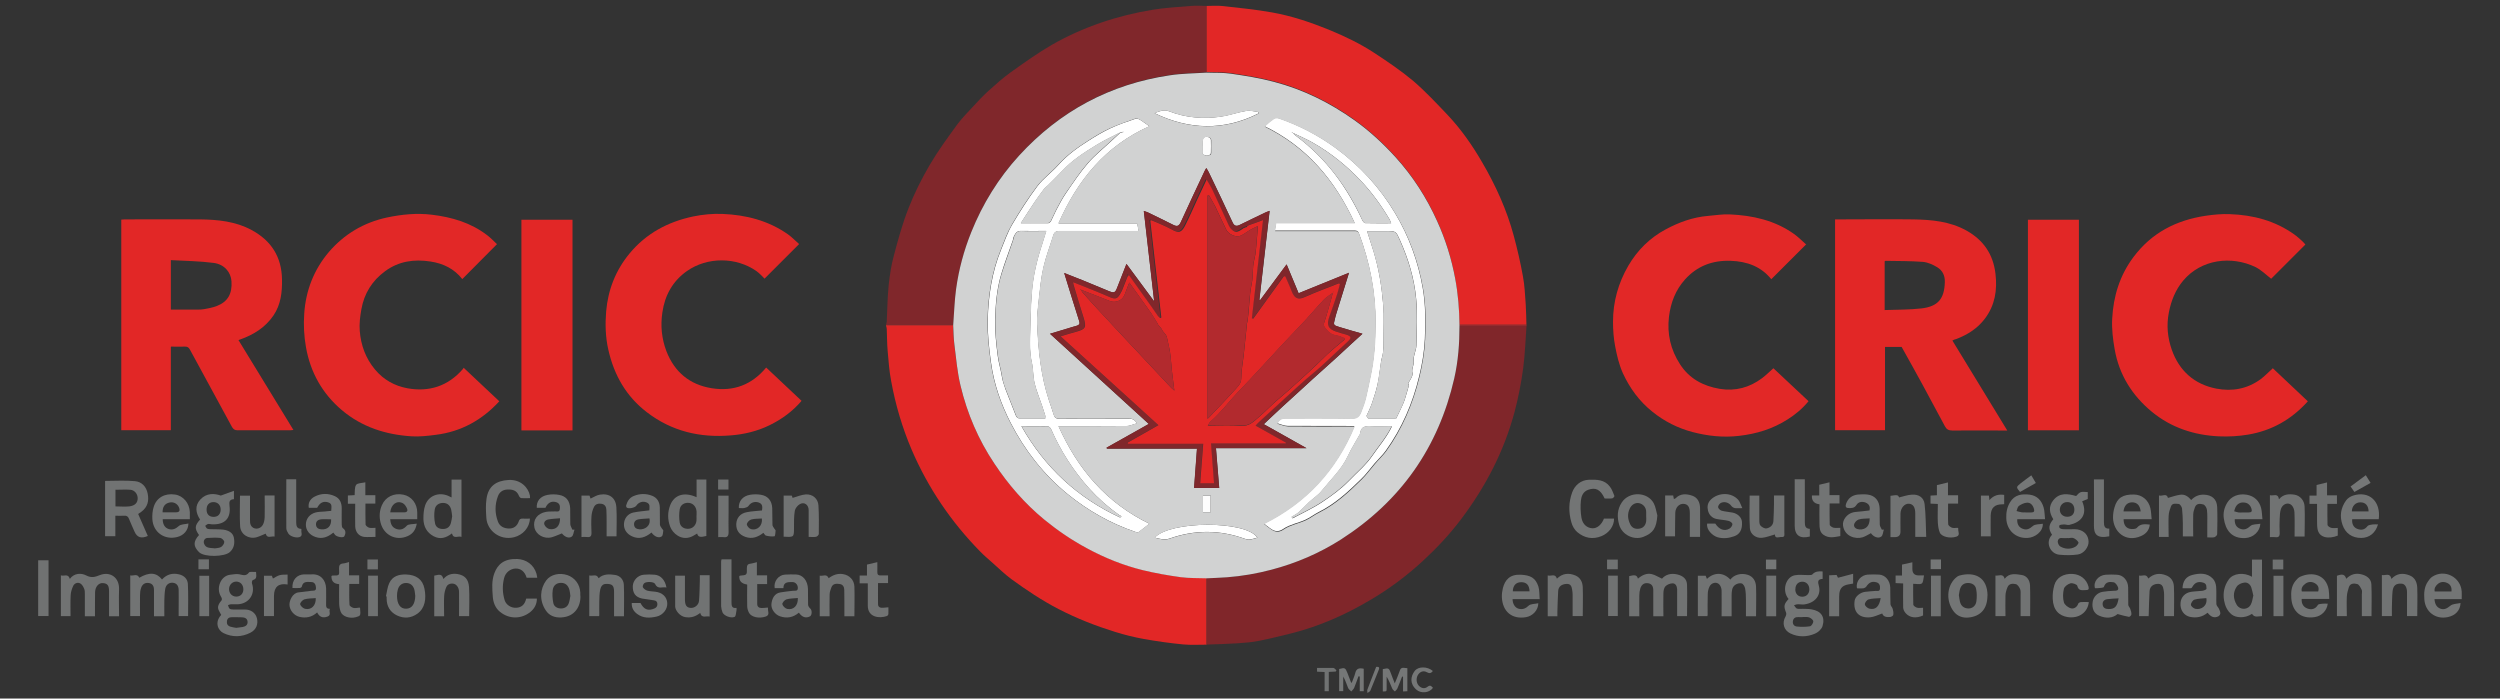 <svg xmlns="http://www.w3.org/2000/svg" id="uuid-73d6b1bb-efda-4026-b493-92d6f6938876" viewBox="0 0 2148 600.2"><rect x="0" y="0" width="2148" height="600.2" fill="#333333" stroke="none"/><path d="m146.8,298.1v71.5h-42.6v-180.9c.9,0,1.9-.2,3-.2,21.6,0,43.2-.2,64.9,0,15.2.2,30.3,1.7,44,9.1,16.9,9.1,25.9,23,26.2,42.5.2,11-1,21.6-7.3,30.9-7,10.3-17,16.5-28.4,20.6-.5.2-.9.3-1.7.6,15.7,25.7,31.3,51.3,47.2,77.2-1.2.1-2,.3-2.9.3-15,0-30,0-45.1,0-2.4,0-3.6-.9-4.8-2.9-12-22.1-24.1-44.2-36.1-66.4-1-1.8-2.1-2.7-4.2-2.6-3.9.2-7.8,0-12,0Zm0-32.1c7.8,0,15.4,0,22.9,0,1.9,0,3.9,0,5.8-.4,3.6-.7,7.2-1.3,10.6-2.6,9.6-3.7,13.5-10.5,12.8-21.3-.5-7.8-6.1-14.6-15.3-15.8-12.1-1.6-24.4-1.7-36.8-2.4v42.5Z" fill="#e22726"></path><path d="m398.5,316.1c10.3,9.7,20.3,19.1,30.5,28.7-14.7,16-32.7,26.1-54.6,28.8-6.8.9-13.8,1.7-20.6,1.3-22.3-1.4-42.8-7.9-60.2-22.6-16.8-14.3-26.9-32.5-30.7-53.9-1.7-9.5-2.2-19.4-1.5-29,1.3-19.7,8.3-37.7,21.1-52.8,13.2-15.4,30-25.4,49.9-29.7,12.8-2.7,25.6-4,38.7-2.4,17.3,2.1,33.6,6.9,47.6,17.7,3.1,2.4,5.8,5.2,8.3,7.6-10.1,10.2-20,20.1-29.8,30-6.9-8.8-16.2-13.4-27.3-15.1-14.1-2.2-27.3-.3-39,8.3-11.2,8.2-18,19.2-20.4,32.7-1.1,6.1-1.9,12.5-1.4,18.7,1,12.2,5,23.4,13.1,33.1,7.4,8.9,17,14.1,27.8,16.1,18.6,3.4,34.9-1.8,47.6-16.4.3-.4.6-.8.9-1.3Z" fill="#e22827"></path><path d="m686.6,209.7c-10.1,10.1-19.8,19.8-29.7,29.7-2.2-2.1-4.3-4.6-7-6.5-17.5-12.2-42.1-12.3-59.7,0-12.2,8.6-19,20.8-21.1,35.6-1.7,11.4-.6,22.5,3.5,33.3,7,18,20.1,28.8,39.1,31.8,18.6,2.9,34.2-2.9,46.6-17.8,10.1,9.5,20.2,19,30.4,28.6-7.7,9.1-17,15.8-27.6,21-10.5,5.1-21.7,7.8-33.3,8.7-26.5,2.2-50.8-3.6-72-19.9-17.8-13.6-28.2-31.9-33.1-53.6-2.5-10.9-2.8-22-1.9-33,1.6-18.5,8.1-35.3,20.1-49.8,14.4-17.4,33-27.2,54.6-31.8,8.2-1.7,16.8-2.5,25.1-2.2,20.3.8,39.6,5.7,56.5,17.6,3.3,2.4,6.2,5.4,9.3,8.1Z" fill="#e22726"></path><path d="m491.9,369.8h-43.9v-181h43.9v181Z" fill="#e22726"></path><path d="m1724.6,369.9c-16.3,0-31.8-.1-47.3,0-3.1,0-4.9-1.1-6.2-3.6-6.4-11.8-12.7-23.7-19.1-35.5-5.9-10.9-12-21.7-18.1-32.7h-14.3v71.5h-42.9v-181.1h3.7c21.3,0,42.5-.3,63.8,0,15.6.3,31.1,1.7,45.2,9.5,14.6,8.1,23.1,20.2,25.1,37.1,1.7,14.2-.4,27.2-9.1,38.7-6.3,8.4-14.9,13.8-24.6,17.5-.5.2-1.2.3-1.7.5-.4.2-.8.4-1.6.8,15.6,25.6,31.3,51.2,47.1,77.2Zm-105.4-103.5c10.7-.4,21.3-.2,31.7-1.4,14.4-1.7,19.7-8.4,20.1-22.6.2-5.6-2-10-6.4-12.7-3.7-2.3-8.2-4.3-12.4-4.7-10.7-.8-21.4-.7-32.1-.9-.3,0-.6.3-.8.4v41.8Z" fill="#e22726"></path><path d="m1551.9,209.9c-10.1,10.1-20,20-30,30-8.8-10.9-20.8-15.3-34.7-15.8-15.7-.6-29.1,4.4-39.6,16.2-8,9-12.1,19.7-13.6,31.7-1.8,14.9,1.4,28.5,9.5,41,8,12.4,19.9,18.7,34.1,21.1,13.5,2.2,25.6-1.1,36.4-9.2,3.2-2.4,6.1-5.3,9.7-8.5,9.8,9.2,19.9,18.7,30.2,28.3-5.2,6.4-11.3,11.4-17.9,15.6-12.8,8.2-26.8,12.5-41.9,14.2-13.6,1.6-27,.1-39.9-3.3-12.5-3.3-24.1-9.1-34.4-17.4-11.3-9-19.5-20.3-25.4-33.1-3.3-7.3-5.2-15.4-6.7-23.4-1.3-6.8-1.8-13.9-1.8-20.8,0-17.2,4.5-33.3,13.1-48.1,7.8-13.4,18.6-24.1,32.3-31.4,11.2-6,23.2-10.4,36.2-11.5,6.3-.5,12.5-1.6,18.8-1.3,19.7.9,38.6,5.1,55.1,16.8,3.9,2.8,7.3,6.3,10.6,9.2Z" fill="#e22827"></path><path d="m1982.9,344.8c-14.2,15.8-31.2,25.2-51.2,28.6-8.3,1.4-16.9,1.9-25.3,1.5-21.2-1-40.8-7.4-57.4-21-17-14-28.3-31.9-32.1-53.9-1.5-8.6-2.6-17.5-2.1-26.2,1-19.3,6.5-37.3,18.4-53.1,15.6-20.8,36.7-31.5,61.8-35.3,6.9-1,14-1.7,20.9-1.4,20.1.7,39.1,5.7,55.7,17.7,2.3,1.6,4.3,3.6,6.4,5.4,1.1,1,2,2.1,2.8,3-10,10-19.8,19.8-29.4,29.4-4.3-3.3-8.5-7.6-13.6-10.1-20.5-9.8-46.4-6.8-62,11.7-6.6,7.9-10.3,17.1-12.3,27.3-2.2,11.1-1.1,21.8,2.5,32.1,6.4,18.1,19.3,29.7,38.3,33.4,13.5,2.6,26.5.3,37.9-8,3.7-2.7,6.9-6.2,10.6-9.5,9.9,9.3,20,18.8,30.1,28.4Z" fill="#e22726"></path><path d="m1742.4,188.8h43.8v180.9h-43.8v-180.9Z" fill="#e22726"></path><path d="m1323,514.8h-23.4c0,3.9,2,7.3,5.1,8.2,3.4.9,6,0,8.7-2.6,1.8-1.7,5.4-1.4,8.3-2.1,0,6-4.9,11.1-10.7,12-12.1,2-20.1-5-20.6-17.3-.1-2.6.3-5.3.9-7.8,1.8-6.7,5.7-11.8,15.2-11.4,8.5.4,12.9,2.7,15.3,10.2,1,3.2.7,6.9,1.1,11Zm-8.8-6.7c-.2-5.3-2.5-7.8-7-7.9-4.6,0-7.3,2.8-7.4,7.9h14.4Z" fill="#737575"></path><path d="m1338.2,529.5h-8.4v-35.1c2.8,1,6.4-2.1,7.9,2.8,4.7-4.6,10.1-5.2,16-2.7,4.3,1.9,6,5.7,6.2,10,.3,8.2,0,16.3,0,24.8h-8.7c0-6.2,0-12.4,0-18.6,0-1.3-.2-2.6-.4-3.9-.4-3-1.3-5.4-5.1-5.1-3.9.3-6.6,2.2-6.9,5.9-.4,6.1-.5,12.2-.7,18.3,0,1.1,0,2.2,0,3.6Z" fill="#717373"></path><path d="m1378.2,445.6h8.6c.1,6.4-4.4,12.4-10.7,15-7.7,3.2-14.8,1.7-20.9-3.4-2.4-2-4.3-5.4-5.1-8.5-2.4-8.5-2.4-17.2.7-25.6,2.1-5.9,7.3-10.7,14.5-10.9,6.7-.2,13.4-.1,17.9,5.9,1.8,2.3,2.8,5.3,3.9,8,.2.4-1.1,2-1.9,2.1-2.1.3-4.4.1-6.5.1-3.6-7.8-7.7-9.8-14.3-7.4-4.3,1.6-5.7,5.5-6.1,9.2-.5,4.9-.3,10,.5,14.8,1,5.7,4.9,8.8,9.4,9,4.1.2,8-3.2,10-8.5Z" fill="#737575"></path><path d="m1606.2,438.7c1-3.5-.4-5.7-3.3-6.9-2.9-1.1-6.1-.7-7.8,2-1.8,2.9-4.2,2.8-6.9,2.7-2.5,0-2.7-1.6-2.1-3.5,1.7-4.9,5.2-7.6,10.4-8.1,2.7-.2,5.4-.3,8,0,6.4.7,10.4,5.4,10.5,12.3.1,4.5-.1,9,.1,13.5,0,1.5,1.2,2.9,1.8,4.4.6,0,1.1,0,1.7-.1-.7,2.1-.8,5.1-2.3,6.1-2.7,1.9-6.8,0-8.8-3-2.3,1.2-4.6,2.7-7,3.5-6.2,2-15.8-.7-17-10.2-.6-4.7,3.5-10,8.8-11.2,2.2-.5,4.6-.5,6.9-.8,2.3-.3,4.5-.5,6.8-.8Zm.2,6.7c-3.4.3-6.6,0-9.5,1-1.7.5-3.7,2.8-3.9,4.4-.3,2.5,2,3.9,4.6,4.1,5.6.3,9-3.2,8.8-9.5Z" fill="#737575"></path><path d="m1654.9,461.3h-9.3c0-6.8,0-13.5,0-20.2,0-5.3-1.9-8.1-5.5-8.3-3.7-.2-7.1,3.6-7.2,8.5-.1,5.1,0,10.2,0,15.4q0,4.8-4.8,4.8c-1.2,0-2.4,0-3.8,0v-35.5c5.9-.9,6.5-.8,7.4,1.4,3.8-.9,7.3-2.2,11-2.4,5.8-.4,10.2,2.4,10.9,8,1.1,9.3,1,18.8,1.4,28.4Z" fill="#717373"></path><path d="m1524.3,425.7h8.8v11.2c0,6.8,0,13.7,0,20.5,0,1.7.7,4.2-2.2,4-2.3-.2-5.9,1.9-5.9-2.2-3.8,1-7.5,2.6-11.3,2.9-5.1.4-9.9-3.2-10.2-8.2-.6-9.3-.2-18.7-.2-28.1h8.3c0,7,0,13.9,0,20.8,0,1.8,0,4,1.1,5.1,1.2,1.3,3.6,2.6,5.1,2.3,3.2-.6,5.7-2.8,5.9-6.3.3-4.7.4-9.4.5-14.1,0-2.4,0-4.9,0-7.7Z" fill="#717373"></path><path d="m1424,442.9c-.8,10.8-3.5,15.1-12.1,18.4-8.1,3.1-18.2-1.7-20.7-10.4-1.9-6.6-1.8-13.2,2.3-19.3,6.3-9.5,21.9-9.3,27.4.8,1.7,3.2,2.1,7,3.1,10.5Zm-9.6.5h0c0-1.2,0-2.4,0-3.6,0-3.8-2.6-6.8-6.2-7.5-3.2-.6-6.3,1.3-7.9,4.6-2.2,4.6-1.8,9.1.4,13.6,1.6,3.3,4.5,4.3,8,3.7,3.4-.6,5.2-3,5.7-6.3.2-1.4,0-2.9,0-4.4Z" fill="#727474"></path><path d="m1430.7,425.7h6.9c.2,1,.3,1.9.6,3.1.6-.3,1.1-.4,1.4-.6,4.2-4.4,9.4-4,14.4-2.3,4.8,1.7,6.6,5.9,6.7,10.7.1,8.1,0,16.3,0,24.7h-8.8c0-6.9,0-13.7,0-20.5,0-5.2-1.7-7.7-5.4-7.9-3.7-.2-6.9,3-7.1,7.6-.2,5.6-.1,11.2-.2,16.8,0,1.1,0,2.2,0,3.5h-8.5v-35Z" fill="#717373"></path><path d="m1466.6,449.9h7.2c3.3,5.1,7.9,6.9,12.3,4.2,1.2-.7,2.5-2.7,2.4-3.9-.2-1.1-2.1-2.4-3.5-2.7-3.3-.8-6.8-.9-10.2-1.6-3.9-.8-6.4-3.6-7.3-7.2-.8-3.3-.4-6.6,2.4-9.4,6.6-6.4,17.8-6.5,23.7.3,1.4,1.7,2,4.1,3.4,7-2.9,0-4.6.2-6.2,0-1.2-.2-2.6-1-3.2-1.9-2.1-3-6.4-4.3-9.5-2.3-1,.7-2.1,2.5-1.9,3.5.3,1.2,1.8,2.5,3,2.9,3,.8,6.2,1,9.3,1.6,4.7.9,8,4.3,8.2,8.1.4,6.5-1.8,10.6-6.8,12.3-4.6,1.6-9.3,2.2-14.2.8-4.3-1.3-9.8-6.5-8.9-11.6Z" fill="#737575"></path><path d="m1673.8,432.6c0,6.4-.2,12.1.1,17.8,0,1.1,1.9,2.5,3.2,3,1.5.5,3.3.1,5,.1.2.3.5.5.5.7-.6,2.3,2.1,5.7-1.7,6.9-5.4,1.8-12.7.1-14.2-3.5-1.1-2.6-1.5-5.6-1.7-8.4-.3-5.3,0-10.7,0-16.2-2.3-.1-4.2-.2-6.3-.3v-6.9c1.7-.1,3.5-.2,5.5-.3v-8.7c3.2-.8,6.2-1.5,9.5-2.3v11h8.7v7.2h-8.6Z" fill="#737575"></path><path d="m1563.3,433.3q-7-.9-6.5-7.6h6.3v-9.2c3-.7,5.8-1.4,8.8-2.1v11h8.6v7.2h-8.5c0,6.3-.1,12.3.1,18.2,0,.9,2,2.3,3.2,2.6,1.8.4,3.8.1,5.9.1v7.1c-4.9.8-9.8,2.3-14.6-1.2-3.2-2.4-3.2-5.8-3.3-9.1-.2-5.6,0-11.2,0-17Z" fill="#727474"></path><path d="m1541.9,411.8h8.8v3.9c0,11,.1,22,0,33,0,3.3.6,5.5,4.3,5.7v6.6c-8.6,2.2-13-1.1-13-9.4,0-12.2,0-24.4,0-36.6v-3Z" fill="#717373"></path><path d="m461.5,496.4h-9c-1.6-5.3-5-8.1-9.7-7.9-4,.2-8.4,3-9.7,8.3-1.6,6.4-1.4,12.7.5,18.9,1.2,4,5.6,6.8,9.9,6.5,4.6-.2,7.5-2.8,8.6-7.9h9.2c0,4.8-2.1,8.6-5.5,11.4-7.5,6.2-18.1,6.6-26.2,0-4.1-3.3-5.9-8.3-6.2-13.1-.5-6.7-1.1-13.6,1.4-20.2,2.8-7.4,8.2-12.5,19.6-12.1,7.8.3,14.2,4.9,16.5,12.5.3,1,.4,2.1.7,3.5Z" fill="#737575"></path><path d="m673.4,505.3h-7.8c-1-5.7,3.2-11.3,8.9-11.6,3.2-.2,6.4-.2,9.5-.1,5.8.2,10,5.3,10.2,12.5.1,4.5,0,9,.1,13.5,0,1.1,1,2.5,1.9,3.3,1.6,1.3,1.6,5.7-.3,6.7-3.5,1.8-6.7.8-9.5-3.2-4.8,4.1-10.3,5.2-16.3,3.1-4.3-1.5-7.7-6.2-7.3-10.5.5-4.9,2.7-9.2,7.7-10,3.6-.6,7.2-1,10.8-1.4,1.8-.2,4.2.7,4.2-2.5,0-2.7-2-5-4.7-5-3.8,0-7.7-.1-7.7,5.2Zm12.1,8.5c-3.5.4-6.9.3-9.9,1.2-1.5.5-3.7,3-3.4,4.2.4,1.6,2.5,3.6,4.2,4,5.4,1.1,9.4-2.9,9.1-9.3Z" fill="#737575"></path><path d="m498.7,511.7c.4,9.1-4.7,18.2-16.4,18.8-5.6.3-10.3-1.4-13.4-6.1-5.7-8.6-4.9-18.5.4-25.7,3.9-5.2,11.4-6.8,18.1-4.6,6.5,2.2,10.9,8,11.2,15.1,0,.9,0,1.7,0,2.6Zm-8.6.6c-.3-2.2-.4-3.8-.8-5.3-1.1-4.2-3.7-6.3-7.4-6.2-3.6,0-6.5,2.1-7,6.2-.5,3.6-.2,7.5.5,11.1.6,3.1,3.5,4.7,6.6,4.7,3,0,5.5-1.4,6.6-4.3.8-2.1,1.1-4.4,1.4-6.2Z" fill="#737575"></path><path d="m506.3,494.4c2.9.8,6.2-1.7,8,2.4,4.2-3.9,9.4-3.5,14.2-2.8,4.3.6,7.3,4.1,7.5,8.4.4,9,.1,18,.1,27.1h-8.5c0-7.1,0-14,0-21,0-5.5-1.6-6.9-6.9-6.8-3.2,0-4.5,2.5-5,4.9-.7,3.3-.7,6.7-.8,10.1-.1,3.9,0,7.8,0,11.7,0,.2,0,.5-.2,1h-8.4v-35Z" fill="#717373"></path><path d="m609.9,529.8c-3-1-6.9,2-8.3-3.2-3.8,3.1-8,4.5-13,3.6-4.5-.8-8.4-5.6-8.5-9.2,0-8.7,0-17.5,0-26.4h8.4c0,5.7,0,11.3,0,16.8,0,1.5,0,2.9,0,4.4.2,4.4,1.5,6.2,4.8,6.5,3.4.3,7-2.4,7.3-6.1.5-5.8.5-11.6.7-17.4,0-1.4,0-2.9,0-4.6h8.4v35.5Z" fill="#717373"></path><path d="m734.1,529.5h-8.6c0-4.2,0-8.3,0-12.4,0-3.4,0-6.8-.1-10.2,0-2.5-1.1-4.7-3.8-5.1-2.7-.4-5.8-.6-7.2,2.7-.8,2-1.5,4.1-1.6,6.2-.2,6.2,0,12.4,0,18.8h-8.5v-34.9c2.6.7,5.9-2,7.7,2.2,3.7-2.8,7.8-4.3,12.4-3.5,5.5.9,9.5,5.1,9.7,10.7.3,8.4,0,16.8,0,25.5Z" fill="#717373"></path><path d="m542.9,518.1h7.4c2.7,5.1,5.8,6.7,10.4,5.3,2.3-.7,4.3-1.7,4.1-4.7-.3-3.1-2.9-2.8-4.9-3.2-2.7-.5-5.4-.7-8.1-1.2-5.8-1.2-8.3-4.7-8.1-10.8.2-4.8,4.3-9.3,9.4-9.7,3.2-.3,6.4-.3,9.5,0,5.2.5,8.9,4.7,10,11-3.4-.9-7.4,2-9.8-3.1-.9-2-7.7-2.2-9.4-.5-.8.8-1.5,2.8-1,3.5.8,1.3,2.4,2.4,3.8,2.8,2.2.6,4.6.6,6.8.9,6.1.7,10.1,4.5,10.3,9.9.3,5-3.6,10.1-8.9,11.4-6,1.4-11.8,1.7-17.1-2.3-3-2.3-4.7-5.2-4.5-9.3Z" fill="#757777"></path><path d="m738.6,501.3v-6.8h6.3v-9.4c2.9-.7,5.7-1.3,8.9-2.1,0,3.1.1,5.7,0,8.2-.1,2.3.6,3.4,3.1,3.2,1.9-.1,3.9,0,6.1,0v6.6h-8.6c0,6.4-.1,12.3,0,18.2,0,2.4,1.9,3.2,4.2,3,1.4-.1,2.9-.2,4.7-.4,0,1.9.1,3.8,0,5.7,0,.7-.7,1.6-1.3,1.8-6.4,2.3-16.6,1.2-16.4-9.2,0-6.2,0-12.4,0-18.9h-7.1Z" fill="#717373"></path><path d="m641.8,502.2q-7-1-6.6-7.2c.2-.1.4-.4.6-.4,5.9-.5,6.1-.5,5.9-6.3,0-2.6.7-3.8,3.3-4,1.7-.2,3.3-.8,5.3-1.3v11.3h8.8v7.5h-8.5c0,6,0,11.5,0,17.1,0,2.4,1.5,3.5,3.8,3.5,1.8,0,3.6-.2,5.2-.4.2.3.4.4.3.5-.5,2.4,2,5.8-1.9,7.2-5.7,2-12.3.6-14.4-3.1-.9-1.7-1.6-3.8-1.6-5.7-.2-6.2,0-12.4,0-18.5Z" fill="#717373"></path><path d="m620.1,480.6h8.4c0,1.3,0,2.6,0,3.9,0,11,0,21.9,0,32.9,0,3.1.3,5.5,4.3,4.9,0,1,.2,1.6,0,2.1-.4,1.9-.5,5.1-1.6,5.6-3.3,1.5-9.2-1-10.4-3.8-.7-1.7-1.1-3.5-1.2-5.3,0-12.8,0-25.6,0-38.4,0-.7.2-1.3.4-2Z" fill="#717373"></path><path d="m189.7,425.8c4.5-1.7,7.6-2.8,11.3-4.1v7.2c-3.7.2-4.3,2-3.8,5.8,1.4,10.8-4.2,16.3-15.2,15.8-1.1,0-2.2-.5-3.2-.3-.9.2-1.7,1-2.5,1.6.6.8.9,2,1.7,2.4,1.2.5,2.6.5,3.9.5,3.4.1,6.9,0,10.2.4,4,.6,7.9,2.4,8.8,6.7.9,4.5.5,9.1-3.5,12.6-4.4,4-21.7,4.6-26.4,0-4.9-4.9-5.2-9,0-14.7-3.9-5.5-3.8-8.1.9-13.3-3.8-5.8-4.7-11.9.3-17.3,5.3-5.7,12.2-5.2,17.5-3.3Zm-5.5,45.4c1.6-.3,3.9-.2,5.7-1.2,1.4-.8,2.8-2.9,2.8-4.4,0-1.2-2.1-3.2-3.4-3.4-3.6-.4-7.3-.2-11,0-2.4.1-3.8,2.5-3,4.8,1.4,4.1,5,3.7,8.9,4.1Zm-.6-27.1c3.7,0,6-2.4,6-6.3,0-3.9-2.6-6.5-6.4-6.4-3.6.1-5.8,2.6-5.7,6.6,0,3.9,2.3,6.1,6.1,6.1Z" fill="#727474"></path><path d="m127,460.5c-5.6,2.5-9.2,1.3-11.4-3.7-1.6-3.7-3.3-7.3-4.8-11.1-.8-2-2-2.8-4.1-2.6-2.4.2-4.8,0-7.6,0v17.6h-8.8v-47.5c8.6,0,17.1-.6,25.6.2,5.9.5,9.9,4.8,11,10.8,1.2,6,0,11.4-5.3,15.4-.9.7-1.8,1.2-2.9,2,2.8,6.3,5.6,12.6,8.3,18.9Zm-27.8-25.4c4.1,0,8,.4,11.8,0,5-.6,7.3-3.1,7.3-7,0-3.6-2.6-7-6.3-7.3-4.2-.3-8.4,0-12.8,0v14.4Z" fill="#717373"></path><path d="m388,427.3v-15.2h8.5v49.2c-2.9-1.2-6.8,2.3-8.2-3-4.8,3.7-9.9,5.6-15.8,2.4-5.9-3.2-8.5-8.3-8.7-14.7,0-4,.2-8.1,1.5-11.8,2.8-8.2,11.4-11.6,19.5-8.3.9.4,1.7.8,3.1,1.5Zm.5,16.3c-.3-2-.4-3.9-.8-5.6-.9-3.5-3-5.8-6.9-5.9-3.6,0-6.7,1.8-7.3,5.8-.6,3.8-.5,8,.3,11.8.6,3.1,3.3,4.9,6.9,4.8,3.5,0,5.8-1.8,6.7-5.1.6-2,.8-4,1.1-5.8Z" fill="#727474"></path><path d="m286.3,457.7c-4.6,3.7-9.4,5.7-15.2,3.7-5.1-1.7-8.4-5.8-8.3-10.8.1-4.9,3.2-8.9,8.4-10.3,2.4-.6,5.1-.6,7.6-.8,1.9-.2,3.8-.4,5.8-.6,0-3,1.3-6.1-2.7-7.3-4.1-1.2-7,.2-9.4,4.7h-7.2c-.7-4,1-7.5,5-9.6,5.8-3,11.8-3,17.6-.3,4.2,2,5.7,5.8,5.7,10.3,0,4.6-.1,9.3,0,13.9,0,1.1.2,2.7,1,3.2,2.9,2,2.4,4.6,1.3,6.9-.8,1.7-6.3.7-8-1.1-.5-.6-1-1.3-1.5-2Zm-1.8-11.5c-3.1,0-6-.3-8.8,0-2.4.3-4.4,1.7-4.2,4.6.2,2.8,2.2,3.9,4.7,4,5.4.4,8.6-2.8,8.3-8.7Z" fill="#737575"></path><path d="m358.7,446.1h-23.4c.2,4.2,1.7,7.3,5.6,8.5,3.4,1,6,0,8.6-2.9,1.5-1.6,5.3-1.2,8.6-1.8-1,5.6-3.5,8.8-7.8,10.7-10,4.5-20.6-.8-23.3-11.5-1.3-5.1-1-10.2,1.1-15,3.1-7.2,10.3-10.7,18.4-9.1,7.1,1.4,12,7.7,12,15.4,0,1.8,0,3.6,0,5.7Zm-23.4-5.9c4.2,0,8.2,0,12.2,0,2.3,0,3-1.5,2.3-3.1-.8-1.8-2-3.8-3.6-4.7-5.1-2.7-10.2.8-10.9,7.8Z" fill="#727474"></path><path d="m163.1,446.1h-23.3c0,4.5,1.9,7.5,5.3,8.5,3.3.9,5.8-.2,8.5-2.6,1.8-1.7,5.4-1.5,8.3-2.2-.1,5.8-4,10.2-9.6,11.6-10.9,2.8-20.7-4-21.4-15.3-.2-3.5.1-7.1,1.1-10.4,2.4-8.1,9.6-12.1,18.3-10.8,7.1,1,12.5,7.4,12.8,15.2,0,1.8,0,3.6,0,6Zm-23.4-5.9c4,0,7.6,0,11.3,0,3.2,0,4-1.4,2.7-4.4-1.4-3.2-4.7-4.8-8.2-4-3.9.9-5.9,3.7-5.8,8.4Z" fill="#737575"></path><path d="m227.5,425.7h8.4v35.3c-2.8-.6-6.5,2.1-7.6-2.5-2.6,1-5.1,2.3-7.8,3.1-6.8,1.9-13.8-2.4-14.2-9.5-.5-8.6-.1-17.3-.1-26.2h8.6c0,6.8,0,13.7,0,20.7,0,1.6,0,3.3.7,4.6,1.9,4.1,7.9,4,10.3-.2,1.1-1.9,1.5-4.4,1.6-6.6.2-6.1,0-12.2,0-18.6Z" fill="#717373"></path><path d="m305.2,432.8h-6.3v-7.1c2,0,3.9-.2,5.8-.3.3-3.1-.2-6.6,1.3-8.8,1.1-1.6,4.9-1.5,7.9-2.2v11.1h8.6v7.2h-8.5c0,6.3-.1,12.1.1,17.9,0,1,1.8,2.4,3,2.8,1.7.5,3.6.1,5.5.1v7.8c-3.4,0-6.6.3-9.8,0-4.5-.6-7.4-4.1-7.6-9-.2-6.3,0-12.6,0-19.5Z" fill="#737575"></path><path d="m245.8,411.8h8.7c0,1.4,0,2.7,0,4,0,11,0,22,0,33,0,3.3.7,5.5,4.3,5.6.1.4.3.7.2.9-.5,2.1,1.5,4.9-1.5,6.1-2.8,1.1-8-.4-9.7-2.9-.9-1.4-1.8-3.1-1.8-4.7-.1-13.9,0-27.8,0-42Z" fill="#717373"></path><path d="m1934.9,495.7v-14.9h8.6v48.6c-3-.1-6.3,1.7-8.6-2-6.5,4.4-14.2,3.2-17.4.6-4-3.2-5.8-7.6-6.6-12.2-1.1-6.4.2-12.6,4.1-18,3.7-5.2,12.8-6.4,19.9-2.2Zm1.2,16.2c-.6-2.5-1-4.9-1.8-7.2-1-2.8-3.4-4.6-6.2-4.1-2.3.3-5.1,1.6-6.3,3.4-3.4,5-3.1,10.5,0,15.7,2.9,4.7,9.8,4.5,12.2-.5,1.1-2.2,1.4-4.8,2-7.3Z" fill="#727474"></path><path d="m1896.7,526.5c-4.4,3.6-9.4,4.7-15.1,3.5-5-1.1-8.6-5.7-8.1-11.9.3-4.9,3.8-8.8,9.1-9.6,3.2-.5,6.6-.5,9.8-.9,1.2-.2,3.4-1.1,3.4-1.6-.1-2,.3-4.3-2.5-5.3-4.3-1.4-7.4-.4-9.6,3.5-.3.5-.7,1.1-1.1,1.2-2.5.1-4.9,0-7.4,0,.3-6.3,3.1-10,8.4-11.4,6.3-1.6,12.7-2,17.7,3.2,1.6,1.7,2.6,4.4,2.8,6.8.4,5,0,10,.2,15,0,1.4,1.5,2.6,2.2,4,.6,1.3,1.2,2.7,1.2,4,0,.9-.9,2.2-1.8,2.6-3.4,1.6-6.2.6-9.1-3.1Zm-1-12.6c-3.5.4-7,.3-10.2,1.3-1.4.4-3.1,2.9-3.1,4.4,0,1.2,2.3,3.1,3.8,3.5,5,1.1,10.7-2.5,9.5-9.2Z" fill="#757777"></path><path d="m1819.5,527.5c-4.1,3.7-10,4.1-15.9,1.5-4.6-1.9-6.4-6.4-5.6-11.8.6-4.3,4-7.9,8.5-8.7,3.2-.5,6.5-.8,9.8-.9,2.2,0,4.4-.2,3.5-3-.6-1.7-2.3-4.1-3.8-4.3-3.2-.5-6.8-.7-8.3,3.9-.3,1-3.8.9-5.9,1.2-.6,0-1.2,0-1.8,0-1.7-5.5,2.9-11.2,9.3-11.6,3.2-.2,6.3-.2,9.5,0,5.4.2,9.6,4.9,9.7,10.9.1,5,0,10,.1,15,0,1.2,1.3,2.2,1.7,3.4.5,1.5,1.1,3.2,1,4.8,0,.8-1.5,2.2-2.1,2.1-3-.5-6-1.4-9.7-2.4Zm.7-13.4c-3.2.2-6.4.3-9.5.7-2.5.3-4.4,1.8-4.1,4.6.3,3.1,2.6,3.9,5.3,3.9,5.2,0,7.3-2.3,8.4-9.2Z" fill="#737575"></path><path d="m2091.7,514.7c.3,4.2,1.8,7.1,5.2,8.3,3.3,1.2,5.8-.4,8.5-2.6,2.1-1.7,5.6-1.6,8.7-2.3-.3,6.5-4.4,10.7-10.9,12.1-10.5,2.3-19.5-4.5-20.2-15.3-.4-5.4-.1-10.7,3.1-15.3,1-1.5,2.2-3.1,3.6-4,10.5-7,24.6.1,25.4,12.7.1,2,0,4,0,6.5h-23.5Zm14.6-6.5c.4-3.5-.8-6-3.6-7.3-2.8-1.3-5.7-1.2-8.2.9-1.9,1.7-3.2,3.7-2.6,6.4h14.3Z" fill="#737575"></path><path d="m2000,518.7c-.7,6-5.3,10.6-11.1,11.5-12,1.9-19.4-4.9-20.2-16.1-.4-5.4,0-10.6,3.6-15,1.1-1.3,2.4-2.8,3.9-3.5,10.6-4.8,22.3-1.9,24.6,11,.4,2.5.4,5,.5,8h-23.7c-.3,4.2,1.6,7,4.8,8.2,3.4,1.3,6.8.8,9.1-3,.5-.9,2.7-.9,4.2-1.1,1.3-.2,2.7,0,4.2,0Zm-8.2-10.5c1-3.2-.2-5.5-2.7-7-2.7-1.6-5.7-1.6-8.3.3-2.1,1.6-3.9,3.6-3.1,6.7h14.1Z" fill="#737575"></path><path d="m2037.5,529.4h-8.2c0-6.2,0-12.4,0-18.6,0-1.3.4-2.9-.1-4-1-1.9-2.2-4.6-3.9-5-2.4-.6-5.9-.9-7.1,2.6-.9,2.6-1.6,5.3-1.8,8.1-.3,5.6,0,11.2,0,16.9h-8.5v-34.7c4.8-1.8,6.8-1.2,8,2.6,3.9-4.1,8.6-5.2,13.9-3.6,4.4,1.3,7.6,4.1,7.7,8.6.4,9,.1,17.9.1,27.1Z" fill="#717373"></path><path d="m2046.6,494.1c3.2.5,7-2.2,8.1,3.3,4.6-4.9,9.9-5.3,15.7-3,4.7,1.9,6.3,6.1,6.5,10.6.3,8,0,16.1,0,24.3h-8.8c0-6.9,0-13.7,0-20.5,0-4.2-1.8-7.1-4.5-7.3-4.8-.4-7.3,1.4-7.9,6.4-.5,4.8-.4,9.7-.6,14.6,0,2.2,0,4.4,0,6.8h-8.6v-35.2Z" fill="#717373"></path><path d="m1868,529.4h-8.6c0-6.1,0-12.2,0-18.2,0-1.4-.1-2.9-.4-4.3-.5-3.2-1.6-5.7-5.8-5.2-3.5.4-6,2.4-6.3,6.2-.4,6.4-.5,12.9-.7,19.4,0,.6,0,1.2-.1,2.1h-8.2v-34.9c2.6.8,6.2-2.1,7.9,2.6,4.5-4.2,9.7-5.1,15.5-2.7,4.3,1.7,6.3,5.3,6.5,9.3.4,8.5.1,17,.1,25.7Z" fill="#717373"></path><path d="m1794.7,517.2c-.8,8.9-8.5,14.5-18.2,13-7.4-1.2-12.4-6-12.8-15.7-.2-3.9.3-8,1.4-11.8,1.8-6.4,7.9-9.9,15.4-9.6,6.9.3,12.2,4.5,13.9,10.8.7,2.5-.1,3.1-2.3,3.1-3,0-6.2,1-7.3-3.7-.3-1.2-4.1-2.6-5.9-2.1-2.2.6-5.1,2.7-5.6,4.7-.9,3.7-1,8,0,11.6.6,2.2,3.7,4.6,6.2,5.2,2.2.6,5.1-.9,6.1-4,.2-.7,1.6-1.4,2.5-1.4,2.2-.2,4.4,0,6.7,0Z" fill="#757777"></path><path d="m1961.9,494.7v34.7h-8.5v-34.7h8.5Z" fill="#707272"></path><path d="m1763.2,459.6c-3.6-5.5-2.9-8.7,1-13.5-3.4-5.3-4.3-11,0-16.3,5.4-6.7,12.4-5.7,19.6-3.6,3.5-3.8,3.8-3.9,10-3.4v5.9c-1.6.7-3.2,1.3-4.8,2,5,11.8-1.2,18.1-11.1,20.3-1.4.3-3.1-.5-4.6-.4-1.4,0-3.7.3-3.9.9-.7,2.4,1.4,3.1,3.3,3.2,2.9.2,5.9,0,8.8,0,1.2,0,2.5,0,3.6.2,5.8,1.1,9.2,5,9.4,10.4.2,4.6-3.9,10.3-9.1,11.1-5.3.8-10.8.7-16.1.2-8-.8-12.3-11.1-6.1-17.2Zm13.6,2.7s0,0,0,0c-1.7,0-3.4.2-5.1,0-2.5-.4-3.6,1.4-3.7,3,0,1.4,1,3.6,2.3,4.3,4.1,2.3,8.6,2.5,12.8.2,1.3-.7,3.1-3.1,2.7-3.8-.8-1.6-2.6-3-4.3-3.7-1.3-.5-3.1,0-4.7.1Zm-.6-18.3c3.8,0,6.1-2.3,6.1-6.1,0-4-2.4-6.6-6.2-6.5-3.6,0-6.3,2.8-6.3,6.6,0,3.5,2.7,6,6.3,6Z" fill="#737575"></path><path d="m1884.2,460.9h-8.7c0-3.7,0-7.4,0-11.1-.1-4.3-.2-8.7-.7-13-.2-1.4-1.8-3.7-2.8-3.8-2.3-.1-5.5-1.1-6.7,2.1-1,2.6-1.9,5.3-2,8-.3,6,0,11.9,0,18.2h-8.3v-35.6c2.8.9,6.6-2.3,7.7,2.1,3.6-1,6.9-2.2,10.4-2.7,4-.7,7,1.5,9.6,4.5,3-3.2,6.5-4.7,10.9-4.6,6.8.2,11.1,3.8,11.4,10.6.3,7.8.2,15.6,0,23.4,0,.9-1.5,2.3-2.5,2.6-1.7.4-3.6.1-6,.1,0-3.9,0-7.6,0-11.3,0-4.1.2-8.3-.3-12.4-.2-1.7-1.7-4.2-3.2-4.6-2.5-.7-5.8-1.1-7.1,2.4-.8,2-1.4,4.1-1.5,6.2-.2,6.2,0,12.4,0,19.1Z" fill="#717373"></path><path d="m1848.6,446.1h-24c0,3.9,1.3,7.2,5.1,8.2,2,.5,5.3.4,6.3-.8,3.2-3.8,7-3.1,11.1-2.8-.5,5-3.4,8.1-7.6,9.9-13.2,5.8-23.7-3.7-24-15.8,0-3,.4-6,1.3-8.9,2.3-8.2,7.2-11.2,16.8-11,6.7.1,12.4,4.7,14,11.7.7,2.9.7,6,1.1,9.5Zm-24-6.7h14.7c-.7-5.3-3.1-7.7-7.3-7.8-4.2,0-6.9,2.7-7.5,7.8Z" fill="#737575"></path><path d="m2043.2,450.5c-2.1,7.4-7.4,11.6-14.3,11.7-8,.1-13.7-4-16.2-11.2-2.7-7.7-1.5-14.7,3.1-21.1,1.4-1.9,3.8-3.4,6-4.1,13.8-4.4,24,5,22,20.3h-22.8c-.4,4.1,1.2,7.2,4.6,8.4,3.3,1.2,6.2.7,8.6-2.5.8-1,2.9-1.1,4.5-1.4,1.4-.2,2.9,0,4.6,0Zm-8.1-11.1c-.2-5.1-2.7-7.8-7-7.8-4.2,0-7.3,3.1-7.4,7.8h14.4Z" fill="#737575"></path><path d="m1943.9,446.1h-23.8c-.2,4.1,1.2,7,4.9,8.3,3.4,1.2,5.8,0,8.6-2.5,1.9-1.7,5.5-1.3,8.5-1.9-.4,6.8-6.1,11.9-13,12.3-11.8.6-17-7-18.4-16.9-.7-4.7.4-9.3,2.9-13.4,3.4-5.6,9.7-8.2,17-6.9,6.3,1.2,10.4,5.1,12.1,11.2.8,3.1.8,6.4,1.2,10Zm-17-5.8c1.7,0,3.4,0,5.1,0,2.6,0,3.2-1,2.4-3.4-1-3-3-4.8-6-5.1-3.3-.4-6,.9-7.6,3.9-.6,1.1-.8,2.4-1.2,3.6,1.2.3,2.4.8,3.7,1,1.2.2,2.4,0,3.6,0Z" fill="#737575"></path><path d="m1733.2,446.1c-.2,4.1,1.2,7,4.9,8.3,3.4,1.3,5.8-.1,8.6-2.5,1.9-1.7,5.5-1.3,8.5-1.9.2,6.9-6.8,11.9-13.2,12.2-10.2.5-17.8-6.6-18.2-16.8-.2-4.9.6-9.5,3.2-13.8,3.9-6.6,10.2-7.4,16.8-6.6,6.4.8,10.4,5,12.1,11.1.9,3.1.8,6.4,1.2,10h-23.8Zm7-5.8c1.7,0,3.4,0,5.1,0,2.4,0,2.9-1.1,2.2-3.3-.9-3-2.9-5.3-5.9-5.1-2.4.1-5,1.4-7,2.8-1.1.8-1.4,2.9-2,4.4,1.5.4,3.1.9,4.6,1.1.9.2,1.9,0,2.9,0Z" fill="#737575"></path><path d="m1950.4,425.5c2.9.8,6.8-2.2,7.7,3.5,3.7-4.5,8.4-4.7,13.2-4,4.8.7,8.6,4.9,8.8,10.2.4,8.5,0,17,0,25.8h-8.6c0-6.9.2-13.7-.1-20.5,0-2.2-.9-4.9-2.4-6.4-2.9-2.9-7.7-1.2-9.2,3.1-.9,2.7-1,5.7-1.1,8.6-.2,3.9-.2,7.8,0,11.7.2,3.3-.9,4.5-4.1,4-1.3-.2-2.7,0-4.3,0v-36Z" fill="#717373"></path><path d="m1990.9,432.9h-6.6v-7.1h6.1v-9.1c3.1-.8,5.8-1.5,9-2.2v11.1h8.5v7.3h-8.2c0,6.2-.1,12.1.1,18,0,1,1.9,2.3,3.1,2.6,1.7.5,3.6.1,5.7.1v6.6c-7.9,3.2-16.1,1.9-17.4-5.7-.5-2.8-.3-5.7-.4-8.6,0-4.1,0-8.3,0-12.9Z" fill="#717373"></path><path d="m1812.3,454.2v6.6c-11,2.2-13.3-2.1-13.2-9.5.2-13,0-26.1,0-39.4h8.6c0,1.2,0,2.5,0,3.8,0,11,0,22,0,33,0,3.2.6,5.7,4.5,5.5Z" fill="#717373"></path><path d="m1710.5,460.8h-8.5v-35h6.9c.1,1.1.2,2.2.4,3.9,3.7-4.2,7.8-5.2,12.7-4.5v8c-.5,0-1.1.1-1.6.1-6.6,0-9.8,3-10,9.7-.1,5.8,0,11.7,0,17.7Z" fill="#717373"></path><path d="m2019.6,418c4.4-3.3,8.6-6.4,13.1-9.7,1.5,2.4,2.7,4.4,4.1,6.6-4.7,2.6-9.1,5.1-13.9,7.8-1-1.5-2-2.9-3.3-4.7Z" fill="#757777"></path><path d="m1745.3,408.4c1.5,2.6,2.6,4.4,3.9,6.6-4.7,2.6-9.1,5.2-13.6,7.7-3.4-4.1-3.4-4.2.5-7.4,2.9-2.3,6-4.5,9.2-6.9Z" fill="#757777"></path><path d="m598.5,427.1v-15.1h8.4v48.5c-5.3,1.4-7.2.9-7.9-2.1-1.8,1-3.5,2.2-5.3,2.9-8.5,3.3-15.7-3-17.9-8.8-2.3-6.2-2.3-12.5.1-18.6,3.5-8.8,12.1-11.5,22.6-6.7Zm0,16h0c0-1.2,0-2.4,0-3.6-.3-4-2.8-6.9-6.3-7.4-4-.5-7.5,1.5-8.2,5.5-.6,3.7-.6,7.7,0,11.4.7,3.9,4.1,5.7,8,5.3,3.4-.4,6-3.1,6.4-6.9.2-1.4,0-2.9,0-4.4Z" fill="#717373"></path><path d="m455.3,445.5c-.2,7.8-6.1,14.2-13.6,16.1-12.5,3-23-5.9-23.8-16.3-.4-5.6-.7-11.3.1-16.7,1.5-10.8,8.2-15.6,19-16.2,10.5-.6,17,6.7,18.3,13.4.1.6,0,1.2.1,2.2-2.5,0-5,.2-7.4,0-.8,0-1.8-1.1-2.1-1.9-1.8-4.7-5.4-5.7-10-5.5-4.1.2-6.8,2.3-8.1,5.8-2.7,7.2-2.7,14.5,0,21.7,1.5,4.1,5.1,5.9,9.3,6,4.1.2,7.2-2,8.6-6.1.6-1.9,1.5-2.5,3.4-2.4,1.9.1,3.9,0,6.1,0Z" fill="#737575"></path><path d="m654.7,438.7c.5-3.1.6-5.9-3-7-3.5-1.1-6.7.2-8.6,3-.7,1-2.3,1.5-3.6,1.8-1.5.3-3.1,0-4.7,0-.3-5.9,3.4-10.4,9.8-11.4,3-.5,6.1-.5,9.1,0,6,.9,9.5,5.1,9.8,11.4.2,4.9,0,9.8.2,14.6,0,1,1.1,2.1,1.6,3.1.4.6,1.2,1.3,1.1,1.8-.1,1.7-.4,4.7-1,4.8-2.4.3-4.9,0-7.3-.6-.9-.2-1.4-1.6-2.2-2.4-4.6,3.6-9.6,5.6-15.5,3.5-5.3-1.9-8-5.7-7.8-11.1.2-5.1,3.3-9,8.9-10.1,4.3-.9,8.7-1,13-1.5Zm-.1,6.8c-3.1.3-6.3,0-9.3.9-1.6.5-3.6,2.7-3.6,4.1,0,1.4,2,3.7,3.5,4.1,5.6,1.5,10.2-3,9.4-9.2Z" fill="#737575"></path><path d="m559.6,457.7c-5.1,4-10.4,6-16.6,3.1-4.5-2.1-7.1-5.9-6.9-10.6.2-4.6,3.1-8.7,7.9-9.8,4.5-1,9.1-1.2,13.9-1.9,0-2.6,1.1-5.4-2.3-6.8-3.3-1.4-7-.2-8.9,2.8-1.2,1.8-6.8,3-8.3,1.5-.4-.4-.5-1.3-.4-1.8,1-3.5,2.8-6.5,6.4-8,5.3-2.2,10.7-2.3,16-.2,4.4,1.8,6.4,5.5,6.5,10.1.1,4.9,0,9.8.1,14.6,0,1.2,1.1,2.3,1.7,3.4.4.6,1.2,1.3,1.2,1.8-.3,1.8-.3,4.3-1.4,5-2.6,1.8-6.3.1-8.8-3.4Zm-1.6-12.3c-3.2.3-6.3.3-9.2.8-2.5.4-4.3,1.9-4,4.8.3,2.6,2.2,3.6,4.6,3.8,4.4.4,10.1-2.8,8.6-9.4Z" fill="#737575"></path><path d="m468.7,436.3h-7.5c-.4-5.6,2.9-9.9,9.3-11.1,3.2-.6,6.6-.6,9.8,0,6.1,1,9.3,5.2,9.6,11.6.2,4.5-.1,9,.1,13.5,0,1.6,1.2,3.2,1.8,4.8.6,0,1.2,0,1.8,0-.8,2.1-.9,5-2.4,6-2.6,1.8-6.1.1-8.4-2.8-3,1.1-5.8,2.5-8.7,3.3-6.6,1.8-13.5-2.1-14.9-8.2-1.5-6.7,2.4-12.2,9.9-13.6,2.6-.5,5.3-.2,8-.4,1.6,0,3.6.7,3.9-2,.3-2.6,0-4.9-3-5.9-4-1.3-7.3.3-9.3,4.7Zm12.5,9c-3.4.3-6.7.4-10,1-2.3.4-4.4,2.2-3.4,4.6.6,1.6,2.8,3.5,4.5,3.7,5.6.8,9-2.9,8.9-9.4Z" fill="#737575"></path><path d="m673.3,461.3v-35.5h7c.3.9.6,1.9.7,2,3.8-1.1,7.5-2.7,11.3-3,5.9-.4,10.6,3.7,10.9,9.5.5,8.1.4,16.3.3,24.5,0,.9-1.4,2.2-2.3,2.4-1.8.4-3.8.1-6.4.1,0-7.9,0-15.4,0-22.9,0-4.7-3.7-7.4-7.5-5.3-2,1.1-4,3.6-4.4,5.7-.8,4.8-.7,9.7-.7,14.5,0,8.3,0,8.3-8.7,7.8Z" fill="#717373"></path><path d="m499.6,461.5v-35.7h6.9c.3,1,.7,2,.9,2.6,2.7-1.2,5.2-3,8-3.4,8.2-1.4,13.8,2.8,14.2,11.1.5,8.1.1,16.3.1,24.7h-8.5c0-3.9,0-7.8,0-11.8,0-3.7,0-7.3-.2-11-.1-2.5-1.2-4.5-3.9-5.1-2.7-.5-5.4,0-6.7,2.6-1.2,2.4-2,5.2-2.2,7.9-.3,4.7-.2,9.5,0,14.3.1,2.9-.9,4.1-3.8,3.7-1.5-.2-3.1,0-4.9,0Z" fill="#717373"></path><path d="m617.1,461.5v-35.6h8.9c0,4.8,0,9.6,0,14.5,0,5.6-.2,11.2,0,16.8,0,3.3-1,4.8-4.4,4.3-1.4-.2-2.9,0-4.5,0Z" fill="#707272"></path><path d="m625.9,420.6h-8.9v-8.6h8.9v8.6Z" fill="#707272"></path><path d="m1536.7,514.6c-6-7.3-2.3-18.7,5.2-20.3,3.9-.8,8.2-.1,12.3-.2,1,0,2.4,0,2.9-.5,2.4-2.7,5.4-2.9,8.9-2.6v6.4c-4.3.2-4.3,2.3-3.2,6.2,2,7.5-2.9,14.3-12.4,15.7-1.9.3-3.9-.2-5.8-.1-1.1,0-2.1.5-3.2.8.8,1,1.5,2.5,2.5,2.9,1.6.5,3.4.1,5.1.2,2.6.1,5.1,0,7.6.5,8.2,1.4,11.7,6.5,9.3,14.4-.8,2.6-3.8,5.3-6.4,6.4-7,3-14.3,3.2-21.3-.2-5.6-2.7-7.3-9-4.1-14.4.5-.9.9-2.4.5-3.4-2.2-5.6-1.9-7.3,2.2-11.8Zm12.4,15.6h0c-1.3,0-2.7.1-4,0-2.4-.1-4.1.8-4.6,3.2-.5,2.6.8,4.6,3.2,4.9,3.8.4,7.7.4,11.5-.2,1.2-.2,2.8-2.8,2.8-4.2,0-1.2-2-2.8-3.5-3.4-1.6-.6-3.6-.3-5.4-.4Zm-6.6-23.9c0,3.9,2.4,6.4,6,6.4,3.6,0,6-2.5,6.1-6.3,0-3.9-2.6-6.7-6.2-6.6-3.6.1-5.9,2.7-5.8,6.6Z" fill="#737575"></path><path d="m1408.2,529.5h-8.4v-34.5c4.9-1.3,6.7-.9,7.5,2.2,3.5-3,7.5-5,12-3.9,2.9.7,5.5,2.5,8.7,3.9,3-3.5,7.7-5,13.3-3.6,4.9,1.2,8.1,4,8.2,8.9.3,8.9,0,17.8,0,26.9h-8.5c0-6.5,0-12.9,0-19.3,0-1.3,0-2.7,0-4-.2-2.5-1.3-4.9-3.9-4.9-2.1,0-4.8,1.1-6.2,2.6-1.3,1.4-1.7,4-1.7,6.1-.2,6.4,0,12.9,0,19.6h-8.7c0-2.4,0-4.9,0-7.4,0-5,0-10,0-15,0-3-1.1-5.5-4.5-6-3.4-.5-5.6,1.3-6.6,4.4-.6,1.9-.9,4-.9,6.1-.1,6,0,11.9,0,18.1Z" fill="#717373"></path><path d="m1508.7,529.5h-8.6c0-4.8,0-9.5,0-14.2,0-3.2-.1-6.5-.7-9.7-.3-1.6-1.6-3.9-2.9-4.3-1.6-.5-4.1.1-5.6,1.2-3,2.1-3,5.7-3.1,9,0,5.9,0,11.9,0,18h-8.6c0-7.4.1-14.7,0-22,0-1.9-.8-4.2-2.1-5.5-2.5-2.4-6.7-1.3-8.3,2-1,2-1.5,4.4-1.5,6.6-.2,6-.1,12-.1,17.9,0,.2-.2.4-.3.9h-8.1v-34.7h6.7c.3.8.7,1.7,1.1,2.7,6.3-6,14.4-5.7,20.1.6,3-4.1,9.1-6,15-4.1,4.7,1.5,6.9,5.5,7.1,10.1.3,8.4,0,16.8,0,25.5Z" fill="#717373"></path><path d="m1595.5,505.4c-1.2-6.4,3.8-11.3,9.2-11.7,3.3-.2,6.6-.2,9.9,0,5.2.3,9.3,5.1,9.5,11.1.1,4.8,0,9.5.2,14.3,0,1.4,1.5,2.6,1.9,4,.5,1.7.8,3.5.5,5.2,0,.7-1.7,1.7-2.6,1.8-3,.3-5.9,0-6.9-3-3.6,1.2-7,3-10.4,3.3-9.4.8-14.7-4.5-13.3-14.3.5-3.6,4.7-7,9-7.6,3-.4,6.1-.5,9.1-.8,1.5-.2,3.5.9,3.7-2.1.2-2.7-.6-4.6-3.1-5.3-3.9-1.1-6.4.2-8.7,3.7-.5.7-1.6,1.3-2.5,1.5-1.8.2-3.6,0-5.4,0Zm20.4,8.5c-3.7.3-7.2.2-10.4,1.1-1.5.4-3.4,2.9-3.2,4.3.1,1.4,2.4,3.4,4,3.7,5.3,1.1,8.3-1.8,9.6-9.1Z" fill="#737575"></path><path d="m1707.6,511.7c0,11.1-5.5,17.8-16.3,18.9-4.9.5-9.7-1.2-12.8-5.4-6.3-8.4-6.2-21,1.5-28.4,1-1,2.3-1.9,3.6-2.3,13.1-3.5,23.9,1.4,24.1,17.1Zm-24.5-.2c.3,1.9.4,3.7.9,5.5.9,3.7,3.4,5.6,7,5.8,3.4.2,6.5-2.1,7.1-6,.5-3.5.5-7.3-.2-10.7-.6-3.4-3.4-5.2-7-5.2-3.4,0-5.8,1.8-6.8,5.1-.6,1.8-.7,3.8-1.1,5.6Z" fill="#737575"></path><path d="m1723,529.4h-8.5v-34.9c2.8.5,6.6-2.2,7.9,2.8,4-5.3,9.6-4,14.5-3.3,4.5.6,7.1,4.5,7.3,8.9.3,8.7.1,17.5.1,26.5h-8.2c0-5.9,0-11.9,0-17.8,0-1.8.2-3.8-.4-5.4-.7-1.7-2.2-4-3.7-4.3-2.5-.6-5.8-.7-7.2,2.7-.9,2.2-1.6,4.6-1.7,6.9-.2,5.9,0,11.9,0,18Z" fill="#717373"></path><path d="m1643.1,483.1c0,2.4,0,4.1,0,5.7q0,5.6,5.4,5.6c1.2,0,2.4,0,4.6,0-.6,2.7-.5,5.9-1.9,6.9-1.6,1.1-4.6.3-7.4.3,0,6.2-.1,12,.1,17.8,0,1,1.8,2.3,3.1,2.7,1.6.5,3.4.1,5.3.1v6.6c-5.9,2.7-11.4,2.1-15-2-1.1-1.2-2-3.1-2.1-4.7-.2-6.8,0-13.6,0-20.8-2.4-.1-4.4-.2-6.5-.3v-6.5h5.5v-9.4c3-.7,5.6-1.3,9-2Z" fill="#717373"></path><path d="m1580.2,529.5h-8.6v-35.2c2.1-.1,4.1-.2,6.4-.3.6,1.1,1.1,2.1,1.2,2.4,4.3-1.1,8.4-2.2,13-3.4v8.4c-2.8.6-5.6.7-7.8,1.9-3.6,1.9-4.2,5.7-4.2,9.5,0,5.5,0,10.9,0,16.8Z" fill="#717373"></path><path d="m1517.6,494.6h8.5v34.9h-8.5v-34.9Z" fill="#707272"></path><path d="m1659.1,494.6h8.4v34.9h-8.4v-34.9Z" fill="#707272"></path><path d="m1381.7,494.6h8.3v34.7h-8.3v-34.7Z" fill="#707272"></path><path d="m1517.3,489.1v-8.3h8.9v8.3h-8.9Z" fill="#757777"></path><path d="m1658.8,480.7h8.9v8.3h-8.9v-8.3Z" fill="#757777"></path><path d="m1380.8,489.1v-8.3h9.2v8.3h-9.2Z" fill="#707272"></path><path d="m1961.8,489.2h-9.1v-8.4h9.1v8.4Z" fill="#707272"></path><path d="m190.1,528.4c-1.3-2.8-3.9-5.3-2.2-8.9.5-.9.9-1.9,1.6-2.6,1.5-1.4,1.5-2.5.3-4.4-4.3-6.9-.4-17.8,8.1-18.7,2.5-.3,5.2-.8,7.6-.4,3.1.6,5.8,2,8.4-1.5.8-1,3.9-.3,6.1-.5,0,3,1.3,5.9-2.8,7-.5.1-1,2-.7,2.9,3.1,9-2.5,17.4-12.2,17.9-1.9.1-3.9-.1-5.8,0-.9,0-1.7.5-2.6.7.4,1,.6,2.4,1.3,3,.8.7,2.2.8,3.4.8,3.3.1,6.6,0,9.9,0,5.1,0,9,2.9,10.2,7.3,1.4,5.3-.6,10.1-5.5,12.6-7.6,3.9-15.6,4-23.1.4-5-2.4-7.8-9.4-2.1-15.6Zm13.2,11c2-.3,3.7-.4,5.3-.7,2.5-.5,4.4-1.8,4.1-4.7-.3-2.7-2.4-3.5-4.7-3.6-2.9-.2-5.9,0-8.8-.1-2.3,0-3.8.9-4.2,3.2-.4,2.4.5,4.1,2.8,4.9,1.8.6,3.8.8,5.5,1.1Zm5.8-33c0-3.9-2.5-6.7-6.1-6.7-3.4,0-6.1,2.8-6.2,6.3-.1,3.7,2.6,6.6,6.2,6.6,3.6,0,6.1-2.5,6.1-6.3Z" fill="#737575"></path><path d="m52.1,494.3c2.8,1.1,6.5-1.9,7.9,3.1,3.7-5.2,10-5.1,13.8-3.1,4.9,2.5,7.7,1.5,12.1-.2,8.5-3.3,16.7,1.8,16.4,12.2-.3,7.7,0,15.3,0,23.2h-8.6c0-5.2,0-10.4,0-15.6,0-1.8,0-3.7,0-5.5,0-5.2-1.1-7.1-5.3-7.4-3.6-.3-6.5,3.1-6.7,7.6-.2,5.7,0,11.5-.1,17.2,0,1.2,0,2.4,0,3.7h-8.7c0-6.4,0-12.7,0-19,0-1.7,0-3.5-.7-4.9-.7-1.7-1.9-3.7-3.4-4.4-2.3-1.1-4.8,0-5.9,2.2-1.2,2.6-2.1,5.4-2.2,8.2-.3,5.8-.1,11.7-.1,17.8h-8.3v-35.1Z" fill="#717373"></path><path d="m141,529.5h-8.7c0-5.3,0-10.5,0-15.6,0-2.3,0-4.6,0-7,0-3.1-1.1-5.5-4.5-6-3.4-.5-5.6,1.3-6.6,4.3-.7,2-.9,4.3-.9,6.4-.1,5.8,0,11.7,0,17.7h-8.4v-34.9c2.8.6,6-1.9,7.8,2,8.6-5,14.7-4.6,19.5,1.5,4-4.4,8.9-5.8,14.7-4.4,4.3,1,7.2,4,7.5,8,.5,9.2.2,18.4.2,27.8h-8.1c0-2.2,0-4.5,0-6.7,0-5.2.1-10.5,0-15.7-.1-3.1-1.3-5.8-5-6.2-3.1-.3-5.8,1.5-6.5,5.1-.6,3.3-.7,6.7-.8,10.1-.1,4.4,0,8.7,0,13.5Z" fill="#727474"></path><path d="m283.4,523.3c-1,2.4,1.5,5.2-2.1,6.5-3.9,1.4-6.8.4-8.8-3.6-4.5,4.1-9.6,5.1-15.2,3.8-4.6-1.1-8.4-5.5-8.6-10.3-.1-3.8,2.7-10.2,7.7-10.7,3.7-.4,7.5-1,11.2-1.4,1.8-.2,4,.4,3.9-2.5-.1-2.4-1-4.9-3.8-5-3.3,0-7.4-1.1-8.4,4-.1.5-1.2,1.1-1.9,1.1-2,.2-4.1,0-6.1,0-.5-6.8,3.8-11.6,10.1-11.7,2.1,0,4.2.1,6.2,0,7.7-.6,12.3,4.8,12.6,11.9.1,4.4,0,8.8,0,13.2,0,2.2-.3,4.6,3.3,4.5Zm-12.1-9.4c-3.5.3-6.8.2-9.9,1.1-1.5.5-3.7,3-3.5,4.1.3,1.6,2.5,3.6,4.2,4,5.4,1.2,9.5-2.8,9.2-9.3Z" fill="#737575"></path><path d="m331.6,512.4c.9-3.8,1.2-8,2.9-11.5,2.8-5.9,8.2-7.5,14.5-7.3,8.4.3,14.1,4,15.7,12.2,1.7,8.5.6,16.7-6.1,21.5-5.5,3.9-11.5,4.3-17.5,1.5-5.8-2.8-8.9-7.8-8.9-14.5,0-.6,0-1.2,0-1.8-.2,0-.4-.1-.7-.2Zm25.2-.4c-.3-1.8-.3-3.6-.8-5.4-1-3.7-3.6-5.7-7.1-5.7-3.4,0-6.1,2-7.1,5.7-.5,1.7-.7,3.6-.7,5.4,0,7,2.9,11.2,7.9,11,4.9-.1,7.6-4,7.8-11Z" fill="#737575"></path><path d="m373,494.6c5.6-1.4,6.7-1.1,8,2.9,3.2-3.9,7.4-5,12-4.3,6.2,1,9.5,4.3,10,11.2.5,8.2.1,16.5.1,25h-8.7c0-7,.1-14,0-21,0-1.8-.7-3.9-1.9-5.2-2.3-2.8-7.4-2.3-8.9.9-1.2,2.6-1.9,5.5-2,8.4-.3,5.6,0,11.2,0,17h-8.5v-34.8Z" fill="#717373"></path><path d="m291.4,501.9q-6.9-.4-6.6-7c.3-.1.6-.4.9-.4,6.4.1,5.8-.2,5.6-5.9-.1-2.9.8-4.3,3.7-4.5,1.5-.1,3-.7,4.9-1.2v11.4h8.7v7.4h-8.5c0,6.2-.2,12.1.2,18,0,.9,2,2.3,3.3,2.6,1.7.4,3.6-.1,5.4-.3.1.2.4.4.4.6.5,6.5.5,6.5-3.7,7.7-5.2,1.4-11.4-.6-12.9-4.5-.9-2.2-1.3-4.7-1.4-7.1-.2-5.5,0-10.9,0-16.6Z" fill="#717373"></path><path d="m32.8,529.3v-47.9h8.9v47.9h-8.9Z" fill="#707272"></path><path d="m247.1,493.6v8.6c-7.6-1.3-11.6,1.9-11.7,9.6,0,5.7,0,11.4,0,17.5h-8.6v-34.6h6.8c.3.7.6,1.6.9,2.4,2-1.1,3.8-2.4,5.8-2.9,2-.6,4.3-.4,6.8-.5Z" fill="#717373"></path><path d="m179.7,529.4h-8.4v-34.7h8.4v34.7Z" fill="#707272"></path><path d="m316.3,494.6h8.4v34.8h-8.4v-34.8Z" fill="#707272"></path><path d="m324.7,489.2h-9v-8.5h9v8.5Z" fill="#707272"></path><path d="m170.5,480.6h9v8.5h-9v-8.5Z" fill="#707272"></path><path d="m1198.4,587.1c1.3-3.3,2.6-5.9,3.5-8.7,1.7-4.9,1.7-5,7.3-4.3v19.8c-1.1,0-2.3.1-3.7.2v-12.6c-.3,0-.6-.2-.8-.3-1.4,3.5-2.6,7-4.1,10.4-.4.9-1.4,1.6-2.1,2.5-.8-.8-1.9-1.5-2.3-2.5-1.5-3.4-2.7-6.9-4.8-10.2,0,3.3,0,6.6,0,9.9,0,2.8,0,2.8-3.3,2.8v-19.2c5.2-1.1,5.3-1,7.1,4,.9,2.6,2,5.2,3.2,8.3Z" fill="#757777"></path><path d="m1231.1,576.5c-1.6,2.2-3.1,2.2-5.3,1-2.6-1.4-5.3-.6-7.1,1.8-2.2,2.9-2,7.3.3,9.8,2.2,2.3,5,3,7.5,1,2.4-1.9,3.3-.6,4.7.9-3.2,4.5-10.3,5-14.2,1.6-6-5.2-5-11.5-1.5-16.1,3.1-4.1,10.9-4,15.6,0Z" fill="#757777"></path><path d="m1167.2,581.1c-1.2,3.3-2.4,6.7-3.7,9.9-.5,1.2-1.7,2.1-2.5,3.1-.9-1-2.2-1.8-2.7-3-1.3-3.2-2.3-6.5-4.2-9.8v12.5h-3.5v-19c4.9-1.3,5.3-1.1,7.1,3.4,1.1,2.7,2.1,5.4,3.1,8.1,0,0,.2.1.6.4,1-2.8,2.3-5.5,3-8.3.9-4.1,3.5-4.7,7.3-3.8v19.3h-3.4v-12.6c-.3,0-.6-.1-.9-.2Z" fill="#757777"></path><path d="m1141.8,593.9h-3.7v-16.5c-2.4-.1-4.4-.2-6.5-.3v-3.2c4.8,0,9.4-.1,14,0,.9,0,1.8,1.3,2.7,2.1-.2.3-.4.7-.7,1-1.9.1-3.8.2-5.9.3v16.5Z" fill="#707272"></path><path d="m1182.4,573c2-.2,3.2.1,2.2,2.6-2.4,5.9-4.7,11.9-7.2,17.8-.4.9-1.6,1.3-2.5,2,0-1-.4-2.1,0-3,2.4-6.5,5-12.9,7.5-19.4Z" fill="#757777"></path><path d="m761.3,279.1c.2-.9.5-1.8.6-2.8.5-10.3.6-20.6,1.6-30.8.9-8.7,2.2-17.5,4.5-25.9,3.6-13.7,7.4-27.5,12.6-40.7,5-12.8,11.2-25.2,18.1-37,7-12,15.3-23.3,23.5-34.6,4.1-5.6,9.1-10.6,13.8-15.7,4.4-4.8,8.8-9.5,13.7-13.9,6.1-5.5,12.3-11,19-15.8,11.4-8.1,22.8-16.3,34.9-23.3,27.1-15.5,56.5-25.3,87.3-30.3,10.7-1.7,21.7-2.3,32.5-3.2,4.5-.4,9,0,13.5,0,0,19,0,38,0,57-10.5.7-21.2.7-31.6,2.3-51.3,7.7-94.6,30.7-129.6,69-17.8,19.4-31.3,41.5-41.1,65.8-6.3,15.7-10.7,32-13,48.7-1.4,10.3-1.7,20.8-2.5,31.1-19.2,0-38.4,0-57.6,0Z" fill="#80272b"></path><path d="m1036.8,62.1c0-19,0-38,0-57,4.6,0,9.3-.4,13.9.1,14.2,1.6,28.4,3,42.4,5.5,16.7,3,32.8,8.4,48.6,14.8,13.6,5.6,26.8,11.9,39,19.9,11.4,7.5,22.9,15.2,33.4,24,10.6,9.1,20.2,19.4,29.9,29.6,11.5,12.2,21.1,26,29.5,40.5,11.6,19.9,21.1,40.7,27.1,63,3.1,11.5,5.8,23.2,7.9,34.9,1.5,7.9,1.8,16.1,2.4,24.1.4,5.8.4,11.6.6,17.5-19.2,0-38.4,0-57.6,0,0-13.5-1.2-26.9-3.7-40.2-3.2-17.1-8.3-33.5-15.5-49.3-9.1-20.2-21-38.7-35.9-55.1-10.6-11.6-22.1-22.3-35-31.5-21.2-15.1-44.2-26.5-69.4-33.1-12.1-3.2-24.6-5.1-37-7-6.8-1-13.8-.6-20.7-.9Z" fill="#e22726"></path><path d="m1036.8,553.9c-6.7,0-13.5.4-20.1-.2-11.4-1.1-22.7-2.7-34-4.7-8.2-1.5-16.4-3.5-24.4-6-16.8-5.2-33.1-11.6-48.8-19.7-14.3-7.4-27.6-16.3-40.5-25.7-5.7-4.2-10.9-9.3-16.2-14-3.6-3.2-7.3-6.3-10.7-9.8-25-25.5-44.7-54.6-58.8-87.4-8.1-19-13.9-38.7-17.6-58.9-1.6-8.5-2.3-17.1-3-25.7-.6-6.4-.5-12.8-.8-19.2,0-.9-.4-1.8-.6-2.8,19.2,0,38.4,0,57.6,0,.3,5.3.3,10.7,1,15.9,1.5,11.9,2.6,23.9,5.3,35.5,5.7,23.9,15.4,46.3,29,66.8,12.1,18.1,26.1,34.4,43,48.3,11.5,9.4,23.7,17.7,36.8,24.7,15.2,8.1,31.1,14.6,47.8,18.7,10.6,2.6,21.5,4.6,32.4,6,7.4,1,15,.7,22.5,1,0,19,0,38.1,0,57.1Z" fill="#e22726"></path><path d="m1036.8,553.9c0-19,0-38.1,0-57.1,5.8-.3,11.6-.5,17.5-.9,12.9-.9,25.5-3.2,38.1-6.5,21.3-5.6,41.3-14.2,59.8-26,51.3-32.8,83.7-79,97.3-138.4,3.4-14.9,4.5-30,4.5-45.3,19.2,0,38.4,0,57.6,0-.9,12.3-1.3,24.6-2.9,36.8-1.7,12.5-4.1,25-7.3,37.1-9,33.8-24.8,64.3-45.8,92.2-9.8,13-20.8,24.8-32.7,35.8-14.1,13.1-29.6,24.6-46.2,34.3-21,12.4-43.2,22.2-66.9,28.2-9.3,2.3-18.6,4.6-28,6.5-6,1.2-12.2,1.7-18.3,2.1-8.8.6-17.7.8-26.5,1.1Z" fill="#80262a"></path><path d="m818.9,279.8c-19.2,0-38.4,0-57.6,0-.1-.2,0-.5,0-.7,19.2,0,38.4,0,57.6,0,0,.2,0,.5,0,.7Z" fill="#e22827"></path><path d="m1311.6,279.8c-19.2,0-38.4,0-57.6,0,0-.2,0-.5,0-.7,19.2,0,38.4,0,57.6,0,0,.2,0,.5,0,.7Z" fill="#b22a2e"></path><path d="m976.8,363.8c-3.2.8-6.1,2.3-9,2.3-17.8.2-35.7.1-53.5.1-1.3,0-2.6,0-4.8,0,16.7,37.2,41.2,65.9,78.1,83.8-3.2,2.5-6.2,5-9.4,7.3-.6.4-1.9,0-2.7-.3-21.3-7.3-40.6-18.2-58.1-32.4-20.7-16.9-36.8-37.5-49-61.2-8.4-16.3-14.4-33.6-16.9-51.8-1.7-12.2-3.1-24.7-2.8-37,.5-20.5,3.6-40.8,11.4-60,3-7.3,5.6-14.9,9.6-21.7,6.7-11.3,13.8-22.5,21.7-33,5.1-6.7,12.3-11.8,17.9-18.1,7.5-8.4,16.4-14.9,25.8-20.8,6.1-3.9,12.3-7.6,18.8-10.7,7-3.3,14.4-5.8,21.8-8.3,1.1-.4,2.9.3,4,1,2.6,1.6,5.1,3.5,7.9,5.5-37.7,16.8-61.7,46.2-78.1,83.4h67.6c.4,2.2.8,4.1,1.3,6.6-2,0-3.4,0-4.8,0-21,0-42,0-63,0-3.1,0-4.7,1-5.6,3.8-2.8,9.2-6.4,18.3-8.5,27.7-2,8.9-2.9,18.1-3.9,27.3-.8,7.1-1.7,14.3-1.4,21.4.9,22.1,3.1,44.1,10.1,65.3,1.3,4,2.8,8,4,12.1.8,2.8,2.1,3.8,5.2,3.7,19.8-.2,39.6,0,59.4-.1,3,0,5.2.8,7.1,4.3Zm-12.5-250.5c-.8.3-1.5.6-2.3.8-6.4,3.3-12.9,6.3-19,10-11,6.7-21.9,13.6-30.8,23.3-3.8,4.1-7.9,7.9-11.8,11.9-1.1,1.1-2.5,2-3.4,3.2-2.8,3.7-5.6,7.6-8.2,11.4-3.8,5.6-7.5,11.4-11.7,17.9,8.6,0,16,0,23.5,0,.8,0,1.9-1,2.4-1.8,1.7-3.3,3.1-6.8,4.8-10,2.5-4.7,5-9.5,8-13.9,6.1-8.9,12.1-17.9,19.1-26,5.9-6.8,13.1-12.5,19.7-18.7,2.5-2.3,5.1-4.7,7.6-7,.8-.3,1.5-.5,2.3-.8.2,0,.5,0,.7-.1,0-.1-.1-.3-.2-.4-.2.1-.4.3-.5.4Zm-66,244.7c-1-3.1-1.9-6.3-3-9.4-2.1-6.4-4.8-12.7-6.4-19.2-1.4-6-1.1-12.5-2.5-18.5-1.6-7.3-1.6-14.6-1.4-21.9.3-12.5.5-25.1,1.5-37.5,1.1-14.5,4.5-28.6,9.1-42.4,1.1-3.4,2.1-6.8,3.3-10.7-7.6,0-14.7.2-21.7,0-3.8-.1-4.9,2.4-6.2,5-.5,1-.5,2.1-.8,3.1-3.3,9.6-7,19.1-9.9,28.9-3.9,12.9-5,26.4-5.3,39.7-.2,10.1.9,20.3,2.2,30.4.7,5.9,2.6,11.6,3.5,17.5.6,3.9,1.9,7.7,3.2,11.4,2.8,7.5,6,14.9,8.8,22.4.8,2.1,1.9,2.8,4,2.7,7.1-.1,14.2,0,21.3,0,0-.5,0-1,0-1.5Zm64.2,86.6c.4-.4.7-.7,1.1-1.1-.6-.3-1.3-.5-1.9-.9-9.5-6.7-18.1-14.3-25.9-22.9-13.7-15.3-24.6-32.3-32.8-51.1-.4-1-1.8-2.3-2.8-2.3-7.3-.2-14.6-.1-22.6-.1,20.2,35.7,48.4,61.6,84.9,78.5Z" fill="#fff"></path><path d="m1086.2,108.5c2.9-2.4,5.4-4.8,8.3-6.7,1.1-.7,3.1-.6,4.4-.2,17.5,6.1,33.8,14.6,48.7,25.5,20.8,15.2,37.9,33.9,51.1,56.1,11.9,20,19.7,41.4,23.7,64.3,2.5,14.5,2.5,29.2,1.8,43.7-.5,10.8-2.3,21.7-4.9,32.2-5.5,23-14.8,44.6-28.7,63.9-2.8,3.9-6.4,7.2-9.6,10.9-3.8,4.4-7.2,9.3-11.4,13.3-11.1,10.9-22.5,21.5-36.7,28.5-3.9,2-7.4,4.8-11.4,6.6-6.1,2.8-13.3,4-18.7,7.7-6.8,4.7-10.4.2-14.9-2.9-.6-.4-1.1-.9-1.9-1.6,36.3-18,61.9-45.8,77.7-83.6-1.7,0-3-.2-4.3-.2-17.7,0-35.4,0-53.1-.1-2.9,0-5.8-1.4-9-2.3,1.9-3.6,4.1-4.3,7.1-4.3,18.9.1,37.9-.2,56.8.2,4.8.1,6.8-2,8.2-5.7,1.5-3.9,3-7.8,4-11.8,1.5-5.9,2.6-12,3.9-18,3.4-15.2,4.3-30.6,4.5-46.1.2-26.8-4.9-52.5-14.3-77.6-.9-2.4-2.5-2.2-4.3-2.2-21.1,0-42.3,0-63.4,0s-2.8,0-4.5,0c.4-2.5.7-4.3,1-6.6h67.6c-17-36.9-41.3-65.7-78-83.4Zm24.7,5.7c-.3-.2-.5-.4-.8-.5,0,0-.1.2-.2.3.3,0,.7.2,1,.3.8.8,1.5,1.6,2.3,2.2,12.9,9.6,24.2,20.7,34,33.5,9.2,12.1,16.7,25.1,23.1,38.8.5,1.2,1.8,2.9,2.7,2.9,7.3.2,14.5.1,22.3.1-.6-1.4-.9-2.3-1.3-3.1-7-11.9-15-23-24.5-33.1-12.1-12.9-25.7-23.9-41-32.7-5.7-3.3-11.7-5.8-17.6-8.7Zm99.7,216.9c-.2-.5-.4-1-.7-1.5,1.4-3,4.3-6.5,3.7-9-1-3.9,1.6-6.8,1.1-10.6-.6-4.2,2.2-8.8,2.3-13.2.3-13.3,1.1-26.8-.2-40-1.6-17.5-6.7-34.3-13.9-50.4-3.5-7.8-3.4-7.9-12-7.9s-10.6,0-16.3,0c2,6.3,3.8,11.9,5.6,17.6,4.6,15,7,30.5,8.3,46.1.8,9.7.2,19.5.2,29.3,0,3.6,0,7.2-.3,10.7-.3,2.9-1.4,5.8-1.8,8.7-1,6.4-1.6,13-3,19.3-1.2,5.5-3,10.9-4.8,16.3-1.3,3.7-3.1,7.3-4.7,10.9.5.7,1,1.4,1.4,2.1,7.8,0,15.6,0,23.4,0h.7c1.3-2.7,2.7-5.4,3.9-8.1,1.2-2.5,2.4-5,3.3-7.6,1.4-4.3,2.6-8.6,3.8-12.9Zm-100.9,112.9c.3.5.6.9.8,1.4,8.6-4.6,17.6-8.7,25.7-14.1,8.1-5.4,16.1-11.2,23-18.3,6.8-7.1,14.4-13.3,20-21.5,5.6-8.1,12.2-15.6,16.8-25.2-6.5,0-12.1.3-17.7,0-5-.3-9,0-9.6,6.2,0,.5-.4.9-.6,1.3-3.3,6-7.1,11.8-9.9,18-5.4,11.6-14.7,20.2-22.5,29.9-3,3.8-7.4,6.5-11,9.9-3,2.8-5.8,5.9-8.8,8.6-1.8,1.5-4,2.6-6,3.9Z" fill="#fff"></path><path d="m1081.2,97.5c-29.8,15-59.5,14.1-89.3-.3,4.1-1.5,7.9-3.4,12.6-1.6,14.4,5.6,29.4,6.8,44.5,4.6,7.3-1.1,14.3-3.7,21.6-4.9,3.4-.6,7.1.5,10.7.9,0,.4,0,.9-.1,1.3Z" fill="#fff"></path><path d="m1080.3,461.9c-3.8,1.1-6.9,2.4-10.8,1-21.5-7.8-43.1-7.8-64.6-.2-4.7,1.6-8.4.2-12.8-.8,13.4-14.6,78.6-14.8,88.2,0Z" fill="#fff"></path><path d="m1033.2,125.6c0-1.1,0-2.2,0-3.3,0-4.3,1.5-5.5,5.7-4.3.7.2,1.5,1.5,1.5,2.3.2,3.5,0,7,0,10.5,0,3.1-2.1,2.3-3.8,2.4-1.8,0-3.8.3-3.6-2.6.1-1.7,0-3.4,0-5.1Z" fill="#fdfdfd"></path><path d="m1040.2,440.1h-6.7v-14.3h6.7v14.3Z" fill="#fdfdfd"></path><path d="m962,114.2c.8-.3,1.5-.6,2.3-.8,0,0,0,0,0,0-.8.3-1.5.5-2.3.8,0,0,0,0,0,0Z" fill="#d2d3d3"></path><path d="m898.2,359.6c0-.5,0-1,0-1.5,0,.5,0,1,0,1.5Z" fill="#dbdcdc"></path><path d="m964.3,113.4c.2-.1.4-.3.5-.4,0,.1.1.3.2.4-.2,0-.5,0-.7.1,0,0,0,0,0,0Z" fill="#fdfdfd"></path><path d="m1254,279.1c0,.2,0,.5,0,.7,0,15.2-1.1,30.4-4.5,45.3-13.6,59.4-46,105.5-97.3,138.4-18.5,11.8-38.5,20.4-59.8,26-12.5,3.3-25.2,5.5-38.1,6.5-5.8.4-11.6.6-17.5.9-7.5-.3-15.1,0-22.5-1-10.9-1.5-21.7-3.4-32.4-6-16.7-4.1-32.6-10.5-47.8-18.7-13.1-7-25.3-15.3-36.8-24.7-16.9-13.9-31-30.2-43-48.3-13.7-20.5-23.3-42.9-29-66.8-2.8-11.6-3.8-23.6-5.3-35.5-.7-5.3-.7-10.6-1-15.9,0-.2,0-.5,0-.7.8-10.4,1.1-20.8,2.5-31.1,2.3-16.7,6.7-33,13-48.7,9.8-24.4,23.4-46.4,41.1-65.8,35.1-38.3,78.3-61.4,129.6-69,10.4-1.6,21-1.6,31.6-2.3,6.9.3,13.9-.1,20.7.9,12.4,1.8,24.9,3.8,37,7,25.2,6.6,48.2,18,69.4,33.1,12.9,9.2,24.4,19.9,35,31.5,14.9,16.4,26.8,34.9,35.9,55.1,7.2,15.8,12.3,32.2,15.5,49.3,2.5,13.3,3.6,26.7,3.7,40.2Zm-277.2,84.8c-1.9-3.5-4.1-4.3-7.1-4.3-19.8.1-39.6,0-59.4.1-3,0-4.4-.9-5.2-3.7-1.1-4.1-2.7-8.1-4-12.1-7-21.2-9.2-43.2-10.1-65.3-.3-7.1.6-14.3,1.4-21.4,1-9.1,1.9-18.3,3.9-27.3,2.2-9.4,5.7-18.5,8.5-27.7.9-2.9,2.5-3.9,5.6-3.8,21,.2,42,0,63,0s2.9,0,4.8,0c-.5-2.5-.8-4.4-1.3-6.6h-67.6c16.4-37.1,40.4-66.5,78.1-83.4-2.8-2-5.3-3.9-7.9-5.5-1.2-.7-2.9-1.4-4-1-7.3,2.6-14.7,5.1-21.8,8.3-6.5,3-12.7,6.8-18.8,10.7-9.4,6-18.3,12.4-25.8,20.8-5.6,6.3-12.8,11.4-17.9,18.1-7.9,10.5-15,21.6-21.7,33-4,6.8-6.7,14.3-9.6,21.7-7.8,19.2-10.9,39.5-11.4,60-.3,12.3,1.1,24.8,2.8,37,2.5,18.2,8.5,35.5,16.9,51.8,12.2,23.6,28.2,44.3,49,61.2,17.5,14.2,36.7,25.2,58.1,32.4.9.3,2.2.7,2.7.3,3.2-2.3,6.2-4.8,9.4-7.3-36.8-17.8-61.3-46.6-78.1-83.8,2.2,0,3.5,0,4.8,0,17.8,0,35.7.1,53.5-.1,2.9,0,5.9-1.5,9-2.3Zm109.4-255.3c36.7,17.7,61,46.5,78,83.4h-67.6c-.3,2.2-.6,4.1-1,6.6,1.7,0,3.1,0,4.5,0,21.1,0,42.3,0,63.4,0,1.8,0,3.4-.3,4.3,2.2,9.4,25,14.5,50.8,14.3,77.6-.1,15.5-1.1,30.9-4.5,46.1-1.3,6-2.4,12-3.9,18-1,4-2.5,8-4,11.8-1.4,3.6-3.3,5.8-8.2,5.7-18.9-.4-37.9-.1-56.8-.2-3,0-5.2.7-7.1,4.3,3.1.8,6,2.2,9,2.3,17.7.2,35.4.1,53.1.1,1.3,0,2.5.1,4.3.2-15.8,37.8-41.4,65.5-77.7,83.6.8.7,1.3,1.2,1.9,1.6,4.5,3.1,8.1,7.6,14.9,2.9,5.4-3.7,12.5-4.9,18.7-7.7,4-1.8,7.5-4.7,11.4-6.6,14.2-7,25.6-17.6,36.7-28.5,4.2-4.1,7.6-8.9,11.4-13.3,3.1-3.7,6.7-7,9.6-10.9,13.9-19.3,23.1-40.9,28.7-63.9,2.5-10.5,4.4-21.4,4.9-32.2.7-14.5.7-29.2-1.8-43.7-4-23-11.8-44.4-23.7-64.3-13.2-22.2-30.3-40.9-51.1-56.1-14.9-10.9-31.2-19.4-48.7-25.5-1.3-.5-3.3-.5-4.4.2-2.9,1.9-5.5,4.3-8.3,6.7Zm-184,178.2c28.8,26.3,56.8,51.9,84.9,77.5-12.3,6.9-24.3,13.7-36.3,20.4.1.3.2.5.3.8h77.4c-.8,11.4-1.7,22.5-2.5,33.8h21.6c-.9-11.4-1.9-22.5-2.8-34.2h77.8c-12.8-7.2-24.6-13.8-36.7-20.6,5.6-5.3,10.8-10.3,16.2-15.2,4.9-4.5,9.8-8.9,14.7-13.4,3.6-3.3,7.1-6.6,10.7-9.8,7-6.4,14.1-12.7,21.2-19.1,4.4-4,8.7-8.1,13.1-12.1,2.9-2.7,5.8-5.3,8.9-8.1-7.1-2-13.5-3.8-19.9-5.8-5.2-1.6-5.2-1.7-3.8-7,.4-1.5.7-3,1.2-4.5,3.5-11.3,7-22.6,10.9-35.1-14.8,6-28.7,11.6-43.3,17.6-3.4-8.1-6.7-16.2-10.3-24.8-7.9,10.7-15.4,20.8-22.8,30.8-.2-.1-.4-.3-.6-.4,2.9-25.2,5.8-50.5,8.8-76.4-1.8.7-2.8,1.1-3.8,1.5-7.2,3.5-14.5,7-21.7,10.5-2.8,1.4-4.7,1.3-6.3-2-6.7-14.5-13.6-28.8-20.5-43.2-.5-1.1-1.3-2.1-2.1-3.6-.7,1.3-1.2,1.9-1.5,2.7-6.9,14.6-13.8,29.2-20.5,44-1.5,3.4-3.2,3.8-6.3,2.2-7.3-3.7-14.6-7.2-22-10.8-.9-.4-2-.7-3.4-1.2,3,25.9,5.9,51.3,8.9,77.7-8.2-11.1-15.8-21.3-23.8-32.2-2.9,7.3-5.4,13.7-7.9,20.2-1.7,4.5-2.6,5-6.9,3.3-7.5-3.1-15-6.3-22.5-9.3-5.1-2.1-10.3-4.1-16.2-6.4,4.5,14.4,8.6,28,12.9,41.4.7,2.2.1,3.1-1.7,3.8-1,.4-2.1.6-3.1.9-6.5,2-13,3.9-20.2,6.1Zm179.1-189.2c0-.4,0-.9.1-1.3-3.6-.4-7.3-1.5-10.7-.9-7.3,1.2-14.3,3.9-21.6,4.9-15.2,2.2-30.2,1-44.5-4.6-4.8-1.8-8.5,0-12.6,1.6,29.8,14.4,59.5,15.3,89.3.3Zm-.9,364.4c-9.6-14.9-74.8-14.7-88.2,0,4.4,1,8.1,2.4,12.8.8,21.5-7.6,43.2-7.6,64.6.2,3.9,1.4,7,.1,10.8-1Zm-47.1-336.4c0,1.7.1,3.4,0,5.1-.2,2.9,1.7,2.7,3.6,2.6,1.7,0,3.9.7,3.8-2.4-.1-3.5,0-7,0-10.5,0-.8-.8-2.1-1.5-2.3-4.2-1.2-5.7,0-5.7,4.3,0,1.1,0,2.2,0,3.3Zm7,314.5v-14.3h-6.7v14.3h6.7Z" fill="#d1d2d2"></path><path d="m898.2,359.6c-7.1,0-14.2,0-21.3,0-2.2,0-3.2-.6-4-2.7-2.8-7.5-6-14.9-8.8-22.4-1.4-3.7-2.7-7.5-3.2-11.4-.9-5.9-2.8-11.7-3.5-17.5-1.3-10.1-2.4-20.3-2.2-30.4.3-13.4,1.3-26.8,5.3-39.7,3-9.7,6.6-19.2,9.9-28.9.4-1,.4-2.2.8-3.1,1.2-2.6,2.3-5.2,6.2-5,7.1.3,14.1,0,21.7,0-1.2,3.9-2.2,7.3-3.3,10.7-4.7,13.8-8,27.9-9.1,42.4-1,12.5-1.2,25-1.5,37.5-.2,7.3-.2,14.6,1.4,21.9,1.4,6.1,1.1,12.5,2.5,18.5,1.5,6.5,4.2,12.8,6.4,19.2,1,3.1,2,6.3,3,9.4,0,.5,0,1,0,1.5Z" fill="#d1d2d2"></path><path d="m962.1,114.2c-2.5,2.3-5.1,4.7-7.6,7-6.6,6.2-13.8,11.9-19.7,18.7-7,8.1-13,17.2-19.1,26-3,4.4-5.5,9.2-8,13.9-1.7,3.3-3.1,6.7-4.8,10-.4.8-1.5,1.8-2.4,1.8-7.4.1-14.8,0-23.5,0,4.3-6.5,7.9-12.2,11.7-17.9,2.6-3.9,5.4-7.7,8.2-11.4.9-1.2,2.3-2.1,3.4-3.2,4-3.9,8.1-7.7,11.8-11.9,8.8-9.7,19.7-16.5,30.8-23.3,6.1-3.7,12.7-6.7,19-10h0Z" fill="#d2d3d3"></path><path d="m962.6,444.7c-36.5-16.9-64.7-42.8-84.9-78.5,8.1,0,15.4,0,22.6.1,1,0,2.3,1.3,2.8,2.3,8.3,18.8,19.1,35.8,32.8,51.1,7.8,8.7,16.4,16.2,25.9,22.9.6.4,1.3.6,1.9.9-.4.4-.7.7-1.1,1.1Z" fill="#d2d3d3"></path><path d="m1198.8,359.6c-7.8,0-15.6,0-23.4,0-.5-.7-1-1.4-1.4-2.1,1.6-3.6,3.4-7.2,4.7-10.9,1.8-5.4,3.7-10.8,4.8-16.3,1.3-6.4,1.9-12.9,3-19.3.5-2.9,1.5-5.8,1.8-8.7.4-3.5.3-7.1.3-10.7,0-9.8.6-19.6-.2-29.3-1.2-15.6-3.7-31.1-8.3-46.1-1.7-5.7-3.6-11.3-5.6-17.6,5.6,0,11,0,16.3,0,8.7,0,8.5,0,12,7.9,7.2,16.1,12.3,32.9,13.9,50.4,1.2,13.2.5,26.7.2,40-.1,4.4-2.9,9-2.3,13.2.5,3.8-2.1,6.7-1.1,10.6.6,2.5-2.3,6-3.7,9,.2.5.4,1,.7,1.5-1.3,4.3-2.4,8.6-3.8,12.9-.9,2.6-2.1,5.1-3.3,7.6-1.3,2.7-2.6,5.4-3.9,8.1-.2,0-.5,0-.7,0Z" fill="#d1d2d2"></path><path d="m1109.7,443.9c2-1.3,4.2-2.3,6-3.9,3.1-2.7,5.8-5.8,8.8-8.6,3.6-3.3,8-6.1,11-9.9,7.8-9.7,17.1-18.3,22.5-29.9,2.9-6.2,6.6-12,9.9-18,.2-.4.6-.9.6-1.3.7-6.1,4.7-6.5,9.6-6.2,5.6.4,11.2,0,17.7,0-4.6,9.6-11.2,17-16.8,25.2-5.6,8.2-13.2,14.4-20,21.5-6.9,7.1-14.8,12.9-23,18.3-8.1,5.4-17.1,9.5-25.7,14.1-.3-.5-.6-.9-.8-1.4Z" fill="#d2d3d3"></path><path d="m1110.9,114.2c5.9,2.9,12,5.4,17.6,8.7,15.3,8.8,28.9,19.9,41,32.7,9.4,10.1,17.5,21.2,24.5,33.1.5.8.7,1.7,1.3,3.1-7.7,0-15,.1-22.3-.1-1,0-2.2-1.7-2.7-2.9-6.3-13.8-13.8-26.8-23.1-38.8-9.8-12.8-21.1-23.9-34-33.5-.9-.6-1.6-1.5-2.3-2.2h0Z" fill="#d2d3d3"></path><path d="m1174,357.4c.5.7,1,1.4,1.4,2.1-.5-.7-1-1.4-1.4-2.1Z" fill="#dbdcdc"></path><path d="m1210.6,331.1c-.2-.5-.4-1-.7-1.5.2.5.4,1,.7,1.5Z" fill="#fdfdfd"></path><path d="m1110.9,114.2c-.3,0-.7-.2-1-.3,0,0,.2-.3.2-.3.3.2.5.4.8.5,0,0,0,0,0,0Z" fill="#d2d3d3"></path><path d="m1198.8,359.6c.2,0,.5,0,.7,0-.2,0-.5,0-.7,0Z" fill="#dbdcdc"></path><path d="m970,236.6c-.4.2-.9.5-1.3.7.2-.4.4-.8.5-1.2.3.2.5.3.8.5Z" fill="#e22827"></path><path d="m964.2,248.3c-.2.5-.4.9-.6,1.4.2-.5.4-.9.6-1.4Z" fill="#e22827"></path><path d="m968.6,237.3c-.2.5-.4.9-.6,1.4.2-.5.4-.9.6-1.4Z" fill="#e22827"></path><path d="m1072.7,193.4c-.3.2-.5.4-.8.6.3-.2.5-.4.8-.6Z" fill="#e22827"></path><path d="m1071.3,194.2c-.3.2-.5.4-.8.6.3-.2.5-.4.8-.6Z" fill="#e22827"></path><path d="m1068.3,195.6c-.3.2-.5.4-.8.6.3-.2.5-.4.8-.6Z" fill="#e22827"></path><path d="m1069.8,194.9c-.3.2-.5.4-.8.6.3-.2.5-.4.8-.6Z" fill="#e22827"></path><path d="m902.2,286.7c7.1-2.1,13.7-4.1,20.2-6.1,1-.3,2.1-.5,3.1-.9,1.8-.7,2.4-1.6,1.7-3.8-4.3-13.5-8.5-27-12.9-41.4,5.9,2.3,11,4.3,16.2,6.4,7.5,3.1,15,6.3,22.5,9.3,4.3,1.7,5.2,1.2,6.9-3.3,2.5-6.4,5-12.8,7.9-20.2,8.1,10.9,15.7,21.1,23.8,32.2-3-26.4-5.9-51.8-8.9-77.7,1.4.5,2.4.7,3.4,1.2,7.3,3.6,14.7,7.1,22,10.8,3.1,1.5,4.7,1.1,6.3-2.2,6.7-14.7,13.6-29.3,20.5-44,.3-.7.8-1.4,1.5-2.7.9,1.4,1.6,2.5,2.1,3.6,6.9,14.4,13.8,28.7,20.5,43.2,1.5,3.3,3.5,3.4,6.3,2,7.2-3.6,14.4-7,21.7-10.5.9-.5,2-.8,3.8-1.5-3,25.9-5.9,51.1-8.8,76.4.2.1.4.3.6.4,7.5-10.1,14.9-20.2,22.8-30.8,3.6,8.6,7,16.7,10.3,24.8,14.6-5.9,28.5-11.6,43.3-17.6-3.9,12.5-7.4,23.8-10.9,35.1-.5,1.5-.8,3-1.2,4.5-1.3,5.3-1.4,5.4,3.8,7,6.4,2,12.9,3.8,19.9,5.8-3.1,2.8-6,5.5-8.9,8.1-4.4,4-8.7,8.1-13.1,12.1-7,6.4-14.1,12.7-21.2,19.1-3.6,3.2-7.1,6.5-10.7,9.8-4.9,4.5-9.8,8.9-14.7,13.4-5.3,4.9-10.6,9.9-16.2,15.2,12.1,6.8,23.9,13.4,36.7,20.6h-77.8c1,11.6,1.9,22.8,2.8,34.2h-21.6c.8-11.2,1.7-22.4,2.5-33.8h-77.4c-.1-.3-.2-.5-.3-.8,12-6.7,24-13.5,36.3-20.4-28.1-25.7-56.1-51.3-84.9-77.5Zm66.5-49.4c-.2.5-.4.9-.6,1.4-1.3,3.2-2.5,6.4-3.8,9.6-.2.5-.4.9-.6,1.4-.4.7-.8,1.5-1.2,2.2-2.6,4.8-4.3,5.4-9.4,3.2-3.7-1.6-7.3-3.2-11.1-4.7-6.6-2.7-13.2-5.3-20.2-8.1.2,1.2.2,1.7.4,2.3,2.9,9.4,5.6,18.8,8.6,28.2,2.6,8.3,1.8,9.9-6.5,12.2-4.2,1.1-8.3,2.4-13.2,3.9,28.2,25.6,55.8,50.7,84,76.3-9.3,5.3-17.9,10.2-26.6,15.1.1.3.2.6.3.9h64.8c-.9,11.5-1.7,22.6-2.6,33.9h11.9c-.9-11.4-1.7-22.6-2.6-34.2h64.2l.2-.7c-8.6-4.8-17.2-9.7-26.1-14.6,1.1-1.2,1.7-2,2.5-2.7,8.6-7.9,17.2-15.8,25.8-23.6,5.1-4.6,10.2-9.3,15.3-13.8,3.9-3.4,7.9-6.5,11.8-10,4.9-4.4,9.6-8.9,14.4-13.4,3.3-3,6.6-6,9.8-9.1,2.9-2.8,2.5-4.2-1.4-5.5-3-1-6.1-1.8-9.1-2.7-6.8-2.3-8.4-5.8-5.8-12.6,2.4-6.6,4.7-13.2,6.9-19.9.9-2.8,1.6-5.7,2.3-8.5-.6-.2-.9-.4-1.1-.4-9.8,3.9-19.7,7.5-29.3,11.8-4.5,2-7.6,1.8-10-2.7-.9-1.6-1.4-3.4-2.1-5-1.5-3.4-2.9-6.7-4.4-10.1-.4,0-.9-.1-1.3-.2-8.8,12.2-17.5,24.4-26.3,36.5-.4,0-.8-.2-1.2-.3,3.2-28,6.4-56,9.6-84.4-4.5,1.7-8.5,3.1-12.4,4.5-.3.2-.5.4-.8.6-.2,0-.5,0-.7,0-.3.2-.5.4-.8.6-.2,0-.5,0-.7,0-.3.2-.5.4-.8.6-.2,0-.5,0-.7,0-.3.2-.5.4-.8.6-5.2,3.7-7,3.7-10.6-.1-.8-.9-1.4-2-1.9-3.1-4.7-10.2-9.3-20.5-14.1-30.7-1.2-2.5-2.8-4.9-4.7-8.2-3.1,6.6-5.7,12.1-8.3,17.7-3.4,7.4-6.6,14.9-10.3,22.1-3.1,6.2-5.5,6.3-11.7,2.9-5.5-3-11.4-5.3-17.2-7.8-.2,0-.6.2-.9.3,3.2,27.8,6.3,55.6,9.5,83.3-.3.1-.7.3-1,.4-.7-.6-1.5-1.1-2-1.8-1.9-2.7-3.7-5.4-5.6-8.1-6.3-8.9-12.6-17.8-19-26.6-.3-.2-.5-.3-.8-.5-.2.4-.4.8-.5,1.2,0,0,0,0,0,0Z" fill="#80272b"></path><path d="m1071.3,194.2c.2,0,.5,0,.7,0,.3-.2.5-.4.8-.6,3.9-1.4,7.9-2.9,12.4-4.5-3.2,28.3-6.4,56.3-9.6,84.4.4,0,.8.2,1.2.3,8.8-12.2,17.5-24.4,26.3-36.5.4,0,.9.1,1.3.2,1.5,3.4,3,6.7,4.4,10.1.7,1.7,1.2,3.4,2.1,5,2.4,4.4,5.5,4.7,10,2.7,9.6-4.3,19.5-7.9,29.3-11.8.2,0,.4.1,1.1.4-.8,2.8-1.4,5.7-2.3,8.5-2.2,6.7-4.5,13.3-6.9,19.9-2.5,6.8-1,10.3,5.8,12.6,3,1,6.1,1.8,9.1,2.7,3.9,1.3,4.3,2.7,1.4,5.5-3.2,3.1-6.6,6.1-9.8,9.1-4.8,4.5-9.5,9-14.4,13.4-3.8,3.4-7.9,6.6-11.8,10-5.2,4.5-10.2,9.2-15.3,13.8-8.6,7.9-17.2,15.7-25.8,23.6-.8.7-1.5,1.6-2.5,2.7,8.9,5,17.5,9.8,26.1,14.6l-.2.7h-64.2c.9,11.6,1.7,22.8,2.6,34.2h-11.9c.9-11.3,1.7-22.4,2.6-33.9h-64.8c-.1-.3-.2-.6-.3-.9,8.7-4.9,17.4-9.9,26.6-15.1-28.1-25.6-55.7-50.7-84-76.3,4.9-1.5,9-2.8,13.2-3.9,8.3-2.2,9.1-3.9,6.5-12.2-3-9.4-5.8-18.8-8.6-28.2-.2-.5-.2-1.1-.4-2.3,7.1,2.8,13.7,5.4,20.2,8.1,3.7,1.5,7.4,3.1,11.1,4.7,5.1,2.2,6.8,1.6,9.4-3.2.4-.7.8-1.5,1.2-2.2.2-.5.4-.9.6-1.4,1.3-3.2,2.5-6.4,3.8-9.6.2-.5.4-.9.6-1.4,0,0,0,0,0,0,.4-.2.9-.5,1.3-.7,6.3,8.9,12.7,17.7,19,26.6,1.9,2.7,3.7,5.4,5.6,8.1.5.7,1.3,1.2,2,1.8.3-.1.7-.3,1-.4-3.2-27.7-6.3-55.5-9.5-83.3.3-.1.7-.4.9-.3,5.8,2.5,11.7,4.8,17.2,7.8,6.1,3.4,8.5,3.2,11.7-2.9,3.7-7.3,6.9-14.7,10.3-22.1,2.6-5.6,5.2-11.1,8.3-17.7,1.9,3.3,3.5,5.7,4.7,8.2,4.8,10.2,9.4,20.5,14.1,30.7.5,1.1,1.1,2.2,1.9,3.1,3.7,3.8,5.4,3.8,10.6.1.3-.2.5-.4.8-.6.2,0,.5,0,.7,0,.3-.2.5-.4.8-.6.2,0,.5,0,.7,0,.3-.2.5-.4.8-.6Zm-76.2,84.9c-.2-.5-.5-1-.7-1.4-1.9-3-3.7-6.2-5.7-9.1-5.9-8.4-11.9-16.7-18.4-25.8-1.4,3.7-2.7,6.6-3.7,9.6-1.3,3.6-3.5,5.8-7.4,6.7-3.9.9-6.8-1-10.1-2.2-6.7-2.6-13.3-5.2-20-7.8-.3-.2-.5-.4-.8-.5,0,0-.1.2-.2.3.3.1.6.2,1,.3.3.7.4,1.4.9,1.9,4.2,4.7,8.4,9.5,12.7,14.1,6.8,7.3,13.6,14.6,20.4,21.9,14.4,15.4,28.8,30.8,43.2,46.1.7.7,1.5,1.3,2.7,2.4-.8-6.1-1.5-11.6-2.1-17.1-.6-5.3-.8-10.6-1.6-15.8-.7-4.5-1.9-8.9-2.8-13.3-.2-.5-.5-1-.7-1.5-1-1.2-2-2.5-3-3.7-.2-.5-.5-1-.7-1.5-1-1.2-2-2.5-3-3.7Zm76.2-.7c.2-1,.5-1.9.7-2.9,1.5-10.6,1.3-21.3,3.5-31.8,1.4-6.7.4-13.7,2.2-20.6,1.5-5.6,1.6-11.5,2.2-17.3.4-3.6.5-7.1.8-11.5-2.5,1.2-4.5,2-6.3,3.1-3,1.7-5.7,4.1-8.9,5.3-3.8,1.4-9.9-1.5-11.8-5.2-3.3-6.6-6.3-13.4-9.5-20-1.7-3.3-3.7-6.5-5.5-9.8-.4.2-.9.4-1.3.5v191.5c.3-.2.7-.2.9-.5,7.9-8.4,16-16.7,23.7-25.3,2.1-2.4,4.4-4.6,4.5-8.7,0-7,1.5-14,2.2-20.9.9-8.7,1.8-17.3,2.7-26Zm74.1-28.1c.1.3.2.6.3,1-2.8,2.1-5.9,3.8-8.3,6.3-5.3,5.5-10.1,11.4-15.3,17-6.4,7-13.1,13.7-19.6,20.7-13,14-25.8,28.2-39.1,41.9-7.9,8.2-14.5,17.5-23.2,24.9-.9.8-1.5,2.1-2.5,3.6,9.9,0,19.2-.7,28.3.2,7.8.7,11.8-4.4,16.6-8.4,4.1-3.5,7.8-7.4,11.8-11,3.8-3.5,7.9-6.7,11.8-10.2,4.9-4.4,9.8-8.9,14.7-13.3,3.6-3.3,7.3-6.7,10.9-10.1,3.7-3.5,7.1-7.2,10.9-10.5,3.9-3.5,8.1-6.8,12.1-10.2.3-.3.5-.8.8-1.4-2.6-.9-4.9-2.2-7.3-2.5-3.6-.5-6.3-2.2-8.5-5-1.4-1.8-3.1-3-2.1-6,2.5-7.3,4.4-14.8,6.6-22.3.4-1.4.7-2.9,1-4.4Z" fill="#e22726"></path><path d="m1071.3,278.3c-.9,8.7-1.8,17.3-2.7,26-.8,7-2.1,14-2.2,20.9,0,4.1-2.3,6.4-4.5,8.7-7.7,8.6-15.8,16.9-23.7,25.3-.2.2-.6.3-.9.5v-191.5c.4-.2.9-.4,1.3-.5,1.8,3.2,3.9,6.4,5.5,9.8,3.3,6.6,6.2,13.4,9.5,20,1.9,3.7,8,6.6,11.8,5.2,3.2-1.2,5.9-3.6,8.9-5.3,1.8-1.1,3.8-1.9,6.3-3.1-.3,4.4-.4,7.9-.8,11.5-.6,5.8-.7,11.7-2.2,17.3-1.8,6.8-.7,13.8-2.2,20.6-2.2,10.5-2.1,21.2-3.5,31.8-.2,1-.5,1.9-.7,2.9Z" fill="#b22a2e"></path><path d="m1145.4,250.3c-.3,1.5-.6,2.9-1,4.4-2.1,7.4-4.1,15-6.6,22.3-1,3,.7,4.2,2.1,6,2.2,2.8,4.8,4.5,8.5,5,2.4.4,4.7,1.6,7.3,2.5-.4.7-.5,1.2-.8,1.4-4,3.4-8.2,6.7-12.1,10.2-3.7,3.4-7.2,7.1-10.9,10.5-3.6,3.4-7.2,6.7-10.9,10.1-4.9,4.5-9.7,8.9-14.7,13.3-3.9,3.4-7.9,6.7-11.8,10.2-4,3.6-7.7,7.6-11.8,11-4.8,4-8.8,9.1-16.6,8.4-9.2-.9-18.5-.2-28.3-.2,1-1.5,1.5-2.8,2.5-3.6,8.7-7.4,15.3-16.7,23.2-24.9,13.3-13.7,26.1-27.9,39.1-41.9,6.5-6.9,13.1-13.7,19.6-20.7,5.2-5.6,10-11.5,15.3-17,2.4-2.5,5.5-4.2,8.3-6.3-.1-.3-.2-.6-.3-1Z" fill="#b22a2e"></path><path d="m929.1,249c6.7,2.6,13.3,5.2,20,7.8,3.2,1.2,6.2,3.1,10.1,2.2,3.9-.9,6.1-3.2,7.4-6.7,1.1-3,2.3-6,3.7-9.6,6.5,9.1,12.5,17.4,18.4,25.8,2.1,2.9,3.8,6,5.7,9.1.2.5.5,1,.7,1.4,1,1.2,2,2.5,3,3.7.2.5.5,1,.7,1.5,1,1.2,2,2.5,3,3.7.2.5.5,1,.7,1.5,1,4.4,2.1,8.8,2.8,13.3.8,5.2,1,10.5,1.6,15.8.6,5.5,1.3,11,2.1,17.1-1.2-1-2-1.6-2.7-2.4-14.4-15.4-28.8-30.7-43.2-46.1-6.8-7.3-13.7-14.5-20.4-21.9-4.3-4.6-8.5-9.4-12.7-14.1-.5-.5-.6-1.3-.9-1.9,0,0,0,0,0,0Z" fill="#b22a2e"></path><path d="m1071.3,278.3c.2-1,.5-1.9.7-2.9-.2,1-.5,1.9-.7,2.9Z" fill="#b22a2e"></path><path d="m998.7,284.2c-.2-.5-.5-1-.7-1.5.2.5.5,1,.7,1.5Z" fill="#e22827"></path><path d="m1002.4,289.3c-.2-.5-.5-1-.7-1.5.2.5.5,1,.7,1.5Z" fill="#e22827"></path><path d="m995.1,279c-.2-.5-.5-1-.7-1.4.2.5.5,1,.7,1.4Z" fill="#e22827"></path><path d="m929,249c-.3-.1-.6-.2-1-.3,0,0,.2-.3.2-.3.3.2.5.3.8.5,0,0,0,0,0,0Z" fill="#b22a2e"></path></svg>